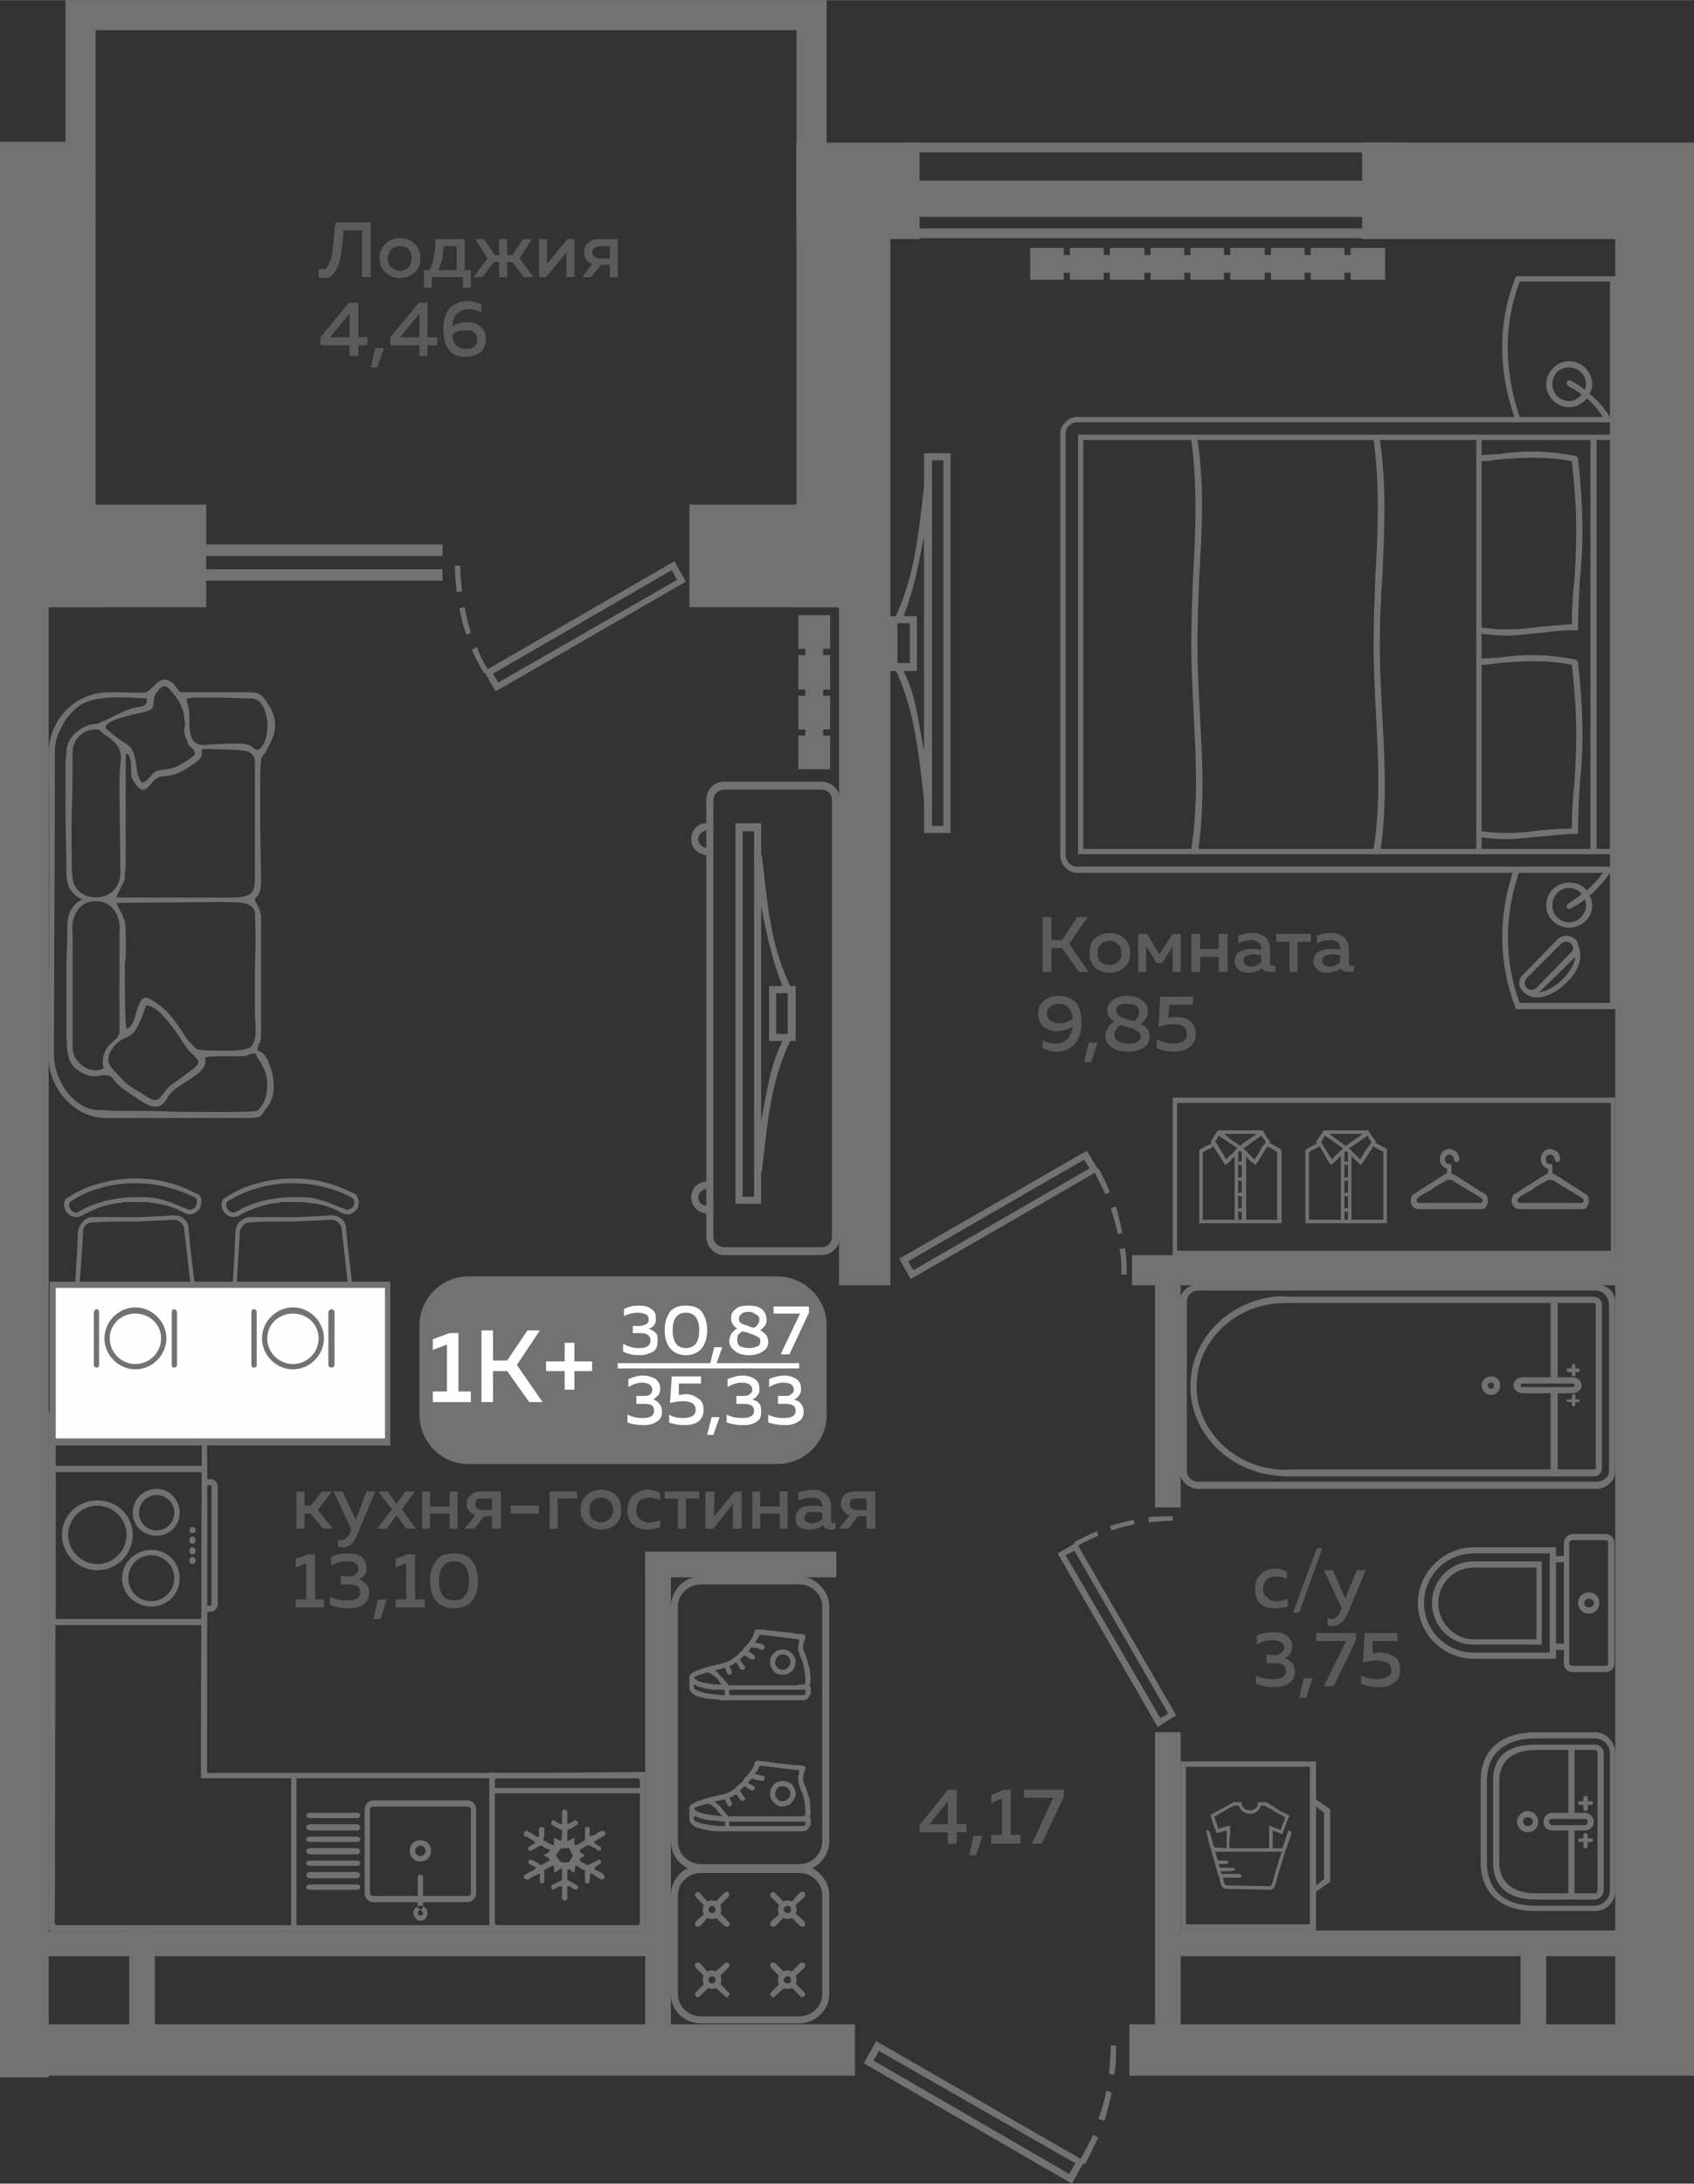 <?xml version="1.0" encoding="UTF-8"?>
<!DOCTYPE svg PUBLIC "-//W3C//DTD SVG 1.1//EN" "http://www.w3.org/Graphics/SVG/1.1/DTD/svg11.dtd">
<!-- Creator: CorelDRAW 2020 (64-Bit) -->
<svg xmlns="http://www.w3.org/2000/svg" xml:space="preserve" width="429px" height="553px" version="1.1" style="shape-rendering:geometricPrecision; text-rendering:geometricPrecision; image-rendering:optimizeQuality; fill-rule:evenodd; clip-rule:evenodd"
viewBox="0 0 19.14 24.67"
 xmlns:xlink="http://www.w3.org/1999/xlink"
 xmlns:xodm="http://www.corel.com/coreldraw/odm/2003">
 <rect x="0" y="0" width="19.14" height="24.67" fill="#333333" stroke="none"/>
 <defs>
  <style type="text/css">
   <![CDATA[
    .fil2 {fill:#FEFEFE}
    .fil0 {fill:#727271}
    .fil5 {fill:#727271}
    .fil3 {fill:#5B5B5B}
    .fil1 {fill:#FEFEFE}
    .fil4 {fill:#727271;fill-rule:nonzero}
   ]]>
  </style>
 </defs>
 <g id="Слой_x0020_1">
  <g id="_2485080031984">
   <g>
    <polygon class="fil0" points="9,1.61 10.39,1.61 10.39,2.7 9,2.7 "/>
    <polygon class="fil0" points="15.39,1.61 19.14,1.61 19.14,2.7 15.39,2.7 "/>
    <polygon class="fil0" points="0,2.38 0.55,2.38 0.55,23.47 0,23.47 "/>
    <polygon class="fil0" points="9.48,2.38 10.06,2.38 10.06,14.52 9.48,14.52 "/>
    <polygon class="fil0" points="18.25,2.38 18.83,2.38 18.83,23.28 18.25,23.28 "/>
    <polygon class="fil0" points="0,22.87 9.66,22.87 9.66,23.45 0,23.45 "/>
    <polygon class="fil0" points="0.24,13.11 0,13.11 0,13.4 0.24,13.4 "/>
    <polygon class="fil0" points="0.24,14.6 0,14.6 0,14.89 0.24,14.89 "/>
    <polygon class="fil0" points="0.24,15.52 0,15.52 0,15.81 0.24,15.81 "/>
    <polygon class="fil0" points="7.29,17.62 7.29,23.17 7.58,23.17 7.58,17.62 "/>
    <polygon class="fil0" points="1.46,21.82 1.46,23.17 1.75,23.17 1.75,21.82 "/>
    <polygon class="fil0" points="7.38,21.82 0.35,21.82 0.35,22.1 7.38,22.1 "/>
    <polygon class="fil0" points="7.29,17.82 9.45,17.82 9.45,17.53 7.29,17.53 "/>
    <polygon class="fil0" points="13.05,19.57 13.05,23.24 13.34,23.24 13.34,19.57 "/>
    <polygon class="fil0" points="13.05,14.27 13.05,17.03 13.34,17.03 13.34,14.27 "/>
    <polygon class="fil0" points="17.18,21.81 17.18,23.27 17.47,23.27 17.47,21.81 "/>
    <polygon class="fil0" points="13.21,22.1 18.65,22.1 18.65,21.81 13.21,21.81 "/>
    <polygon class="fil0" points="12.76,23.45 12.76,22.87 19.14,22.87 19.14,23.45 "/>
    <polygon class="fil0" points="18.47,14.52 12.79,14.52 12.79,14.18 18.47,14.18 "/>
    <polygon class="fil0" points="18.68,2.37 19.14,2.37 19.14,16.78 18.68,16.78 "/>
    <polygon class="fil0" points="18.68,15.92 19.14,15.92 19.14,16.78 18.68,16.78 "/>
    <path class="fil0" d="M9.76 23.31l0.14 -0.25 2.31 1.33c0.05,-0.09 0.1,-0.18 0.14,-0.27l0.06 0.03c-0.05,0.1 -0.1,0.2 -0.15,0.3l-0.02 -0.01 -0.13 0.23 -2.35 -1.36zm2.85 -0.2c0,0.11 0,0.22 -0.02,0.33l-0.06 -0.01c0.01,-0.11 0.02,-0.21 0.02,-0.32l0.06 0zm-0.05 0.53c-0.02,0.11 -0.05,0.21 -0.08,0.32l-0.07 -0.02c0.04,-0.11 0.07,-0.21 0.09,-0.32l0.06 0.02zm-0.48 0.92l0.07 -0.12 -2.22 -1.27 -0.06 0.11 2.21 1.28z"/>
    <polygon class="fil0" points="0.31,1.96 1.08,1.96 1.08,6.86 0.31,6.86 "/>
    <polygon class="fil0" points="0.31,5.7 2.33,5.7 2.33,6.86 0.31,6.86 "/>
    <polygon class="fil0" points="7.79,5.7 9.82,5.7 9.82,6.86 7.79,6.86 "/>
    <polygon class="fil0" points="9,1.63 9.77,1.63 9.77,6.86 9,6.86 "/>
    <polygon class="fil0" points="18.68,2.37 19.14,2.37 19.14,22.97 18.68,22.97 "/>
    <g>
     <polygon class="fil0" points="10.24,2.69 10.24,2.58 15.86,2.58 15.86,2.69 "/>
     <polygon class="fil0" points="10.24,1.72 10.24,1.61 15.86,1.61 15.86,1.72 "/>
     <polygon class="fil0" points="10.24,2.45 10.24,2.04 15.86,2.04 15.86,2.45 "/>
    </g>
    <polygon class="fil0" points="0.74,0 1.08,0 9,0 9.25,0 9.34,0 9.34,2.48 9,2.48 9,0.34 1.08,0.34 1.08,2.48 0.74,2.48 0.74,0.34 "/>
    <polygon class="fil0" points="0,1.6 0.93,1.6 0.93,2.7 0,2.7 "/>
    <g>
     <path class="fil0" d="M5.29 14.42l3.49 0c0.31,0 0.56,0.25 0.56,0.55l0 1.02c0,0.3 -0.25,0.55 -0.56,0.55l-3.49 0c-0.3,0 -0.55,-0.25 -0.55,-0.55l0 -1.02c0,-0.3 0.25,-0.55 0.55,-0.55z"/>
     <polygon class="fil1" points="6.98,15.4 9.03,15.4 9.03,15.46 6.98,15.46 "/>
     <path class="fil2" d="M5.08 15.06l0.1 0 0 0.66 0.14 0 0 0.12 -0.43 0 0 -0.12 0.16 0 0 -0.53 -0.16 0.06 0 -0.12 0.19 -0.07zm0.49 0.78l-0.13 0 0 -0.81 0.13 0 0 0.34 0.16 0 0.23 -0.34 0.14 0 -0.26 0.39 0.29 0.42 -0.15 0 -0.25 -0.35 -0.16 0 0 0.35zm0.92 -0.46l0.2 0 0 0.11 -0.2 0 0 0.21 -0.11 0 0 -0.21 -0.21 0 0 -0.11 0.21 0 0 -0.21 0.11 0 0 0.21z"/>
     <path class="fil2" d="M7.41 14.89c0,0.03 0,0.06 -0.02,0.08 -0.01,0.02 -0.03,0.03 -0.06,0.04 0.03,0.01 0.06,0.03 0.08,0.05 0.02,0.02 0.02,0.05 0.02,0.09 0,0.05 -0.01,0.09 -0.05,0.12 -0.04,0.02 -0.09,0.04 -0.15,0.04 -0.07,0 -0.13,-0.01 -0.19,-0.04l0 -0.09c0.05,0.03 0.11,0.05 0.18,0.05 0.09,0 0.13,-0.03 0.13,-0.09 0,-0.05 -0.04,-0.08 -0.12,-0.08l-0.08 0 0 -0.08 0.07 0c0.04,0 0.06,-0.01 0.08,-0.02 0.02,-0.01 0.03,-0.03 0.03,-0.05 0,-0.03 -0.01,-0.05 -0.03,-0.06 -0.02,-0.01 -0.05,-0.02 -0.09,-0.02 -0.05,0 -0.11,0.01 -0.16,0.04l0 -0.08c0.05,-0.03 0.11,-0.04 0.17,-0.04 0.06,0 0.11,0.01 0.14,0.04 0.04,0.02 0.05,0.06 0.05,0.1zm0.16 0.34c-0.04,-0.05 -0.06,-0.12 -0.06,-0.2 0,-0.09 0.02,-0.15 0.06,-0.21 0.04,-0.05 0.1,-0.07 0.18,-0.07 0.08,0 0.14,0.02 0.18,0.07 0.04,0.06 0.06,0.12 0.06,0.21 0,0.08 -0.02,0.15 -0.06,0.2 -0.04,0.05 -0.1,0.08 -0.18,0.08 -0.08,0 -0.14,-0.03 -0.18,-0.08zm0.18 0c0.1,0 0.15,-0.07 0.15,-0.2 0,-0.13 -0.05,-0.2 -0.15,-0.2 -0.1,0 -0.15,0.07 -0.15,0.2 0,0.13 0.05,0.2 0.15,0.2zm0.34 0.19l-0.07 0 0.05 -0.2 0.09 0 -0.07 0.2zm0.17 -0.53c0,-0.04 0.01,-0.07 0.05,-0.1 0.03,-0.03 0.08,-0.04 0.15,-0.04 0.06,0 0.11,0.01 0.15,0.04 0.03,0.03 0.05,0.07 0.05,0.11 0.01,0.05 -0.02,0.09 -0.07,0.13 0.06,0.03 0.09,0.07 0.09,0.13 0,0.04 -0.01,0.07 -0.05,0.1 -0.04,0.03 -0.09,0.05 -0.17,0.05 -0.07,0 -0.13,-0.02 -0.16,-0.05 -0.04,-0.03 -0.06,-0.07 -0.06,-0.11 0,-0.03 0.01,-0.05 0.02,-0.08 0.02,-0.02 0.04,-0.05 0.07,-0.06 -0.05,-0.03 -0.07,-0.07 -0.07,-0.12zm0.21 0.17c-0.04,-0.01 -0.06,-0.01 -0.08,-0.02 -0.02,0.01 -0.04,0.03 -0.05,0.04 -0.01,0.02 -0.01,0.04 -0.01,0.06 0,0.03 0.01,0.05 0.03,0.07 0.03,0.01 0.06,0.02 0.11,0.02 0.03,0 0.06,-0.01 0.09,-0.02 0.02,-0.01 0.03,-0.03 0.03,-0.05 0,-0.01 0,-0.02 0,-0.03 -0.01,-0.01 -0.01,-0.02 -0.02,-0.02 -0.01,-0.01 -0.02,-0.01 -0.03,-0.02 -0.01,0 -0.02,-0.01 -0.03,-0.01 -0.01,-0.01 -0.02,-0.01 -0.03,-0.01 0,0 0,0 -0.01,0 0,0 0,0 0,-0.01 0,0 0,0 0,0zm0.11 -0.15c0,-0.03 -0.01,-0.05 -0.04,-0.06 -0.02,-0.02 -0.05,-0.03 -0.08,-0.03 -0.04,0 -0.07,0.01 -0.08,0.02 -0.02,0.02 -0.03,0.03 -0.03,0.05 0,0.02 0,0.03 0.01,0.05 0.02,0.01 0.03,0.02 0.04,0.02 0.01,0.01 0.03,0.01 0.06,0.02 0,0 0,0 0.01,0.01 0.02,0 0.04,0.01 0.05,0.01 0.04,-0.02 0.06,-0.06 0.06,-0.09zm0.16 -0.15l0.4 0 0 0.07 -0.22 0.47 -0.1 0 0.22 -0.46 -0.3 0 0 -0.08zm-1.28 0.93c0,0.03 -0.01,0.05 -0.02,0.07 -0.02,0.02 -0.04,0.04 -0.06,0.05 0.03,0.01 0.05,0.02 0.07,0.05 0.02,0.02 0.03,0.05 0.03,0.09 0,0.05 -0.02,0.09 -0.06,0.11 -0.04,0.03 -0.09,0.04 -0.15,0.04 -0.06,0 -0.13,-0.01 -0.18,-0.03l0 -0.09c0.05,0.03 0.11,0.04 0.18,0.04 0.08,0 0.12,-0.03 0.12,-0.08 0,-0.06 -0.03,-0.08 -0.11,-0.08l-0.09 0 0 -0.09 0.08 0c0.03,0 0.06,0 0.08,-0.02 0.01,-0.01 0.02,-0.03 0.02,-0.05 0,-0.02 -0.01,-0.04 -0.03,-0.06 -0.02,-0.01 -0.05,-0.02 -0.08,-0.02 -0.06,0 -0.11,0.02 -0.16,0.05l0 -0.09c0.05,-0.02 0.1,-0.04 0.17,-0.04 0.06,0 0.1,0.02 0.14,0.04 0.03,0.03 0.05,0.06 0.05,0.11zm0.13 -0.14l0.33 0 0 0.08 -0.25 0 0 0.13c0.02,0 0.05,-0.01 0.08,-0.01 0.06,0 0.1,0.02 0.14,0.05 0.04,0.02 0.06,0.07 0.06,0.13 0,0.05 -0.02,0.1 -0.06,0.13 -0.04,0.03 -0.1,0.04 -0.16,0.04 -0.06,0 -0.12,-0.01 -0.17,-0.03l0 -0.09c0.04,0.03 0.1,0.04 0.16,0.04 0.04,0 0.08,-0.01 0.1,-0.02 0.03,-0.02 0.04,-0.04 0.04,-0.07 0,-0.07 -0.05,-0.1 -0.15,-0.1 -0.04,0 -0.09,0.01 -0.14,0.02l0.02 -0.3zm0.47 0.66l-0.07 0 0.05 -0.2 0.09 0 -0.07 0.2zm0.52 -0.52c0,0.03 0,0.05 -0.02,0.07 -0.01,0.02 -0.03,0.04 -0.06,0.05 0.03,0.01 0.06,0.02 0.08,0.05 0.02,0.02 0.02,0.05 0.02,0.09 0,0.05 -0.01,0.09 -0.05,0.11 -0.04,0.03 -0.09,0.04 -0.15,0.04 -0.07,0 -0.13,-0.01 -0.19,-0.03l0 -0.09c0.05,0.03 0.11,0.04 0.18,0.04 0.09,0 0.13,-0.03 0.13,-0.08 0,-0.06 -0.04,-0.08 -0.12,-0.08l-0.08 0 0 -0.09 0.07 0c0.04,0 0.06,0 0.08,-0.02 0.02,-0.01 0.03,-0.03 0.03,-0.05 0,-0.02 -0.01,-0.04 -0.03,-0.06 -0.02,-0.01 -0.05,-0.02 -0.09,-0.02 -0.05,0 -0.11,0.02 -0.16,0.05l0 -0.09c0.05,-0.02 0.11,-0.04 0.17,-0.04 0.06,0 0.11,0.02 0.14,0.04 0.04,0.03 0.05,0.06 0.05,0.11zm0.47 0c0,0.03 0,0.05 -0.02,0.07 -0.01,0.02 -0.03,0.04 -0.06,0.05 0.03,0.01 0.06,0.02 0.08,0.05 0.02,0.02 0.03,0.05 0.03,0.09 0,0.05 -0.02,0.09 -0.06,0.11 -0.04,0.03 -0.09,0.04 -0.15,0.04 -0.07,0 -0.13,-0.01 -0.19,-0.03l0 -0.09c0.05,0.03 0.11,0.04 0.18,0.04 0.09,0 0.13,-0.03 0.13,-0.08 0,-0.06 -0.04,-0.08 -0.12,-0.08l-0.08 0 0 -0.09 0.07 0c0.04,0 0.06,0 0.08,-0.02 0.02,-0.01 0.03,-0.03 0.03,-0.05 0,-0.02 -0.01,-0.04 -0.03,-0.06 -0.02,-0.01 -0.05,-0.02 -0.09,-0.02 -0.05,0 -0.11,0.02 -0.16,0.05l0 -0.09c0.05,-0.02 0.11,-0.04 0.17,-0.04 0.06,0 0.11,0.02 0.14,0.04 0.04,0.03 0.05,0.06 0.05,0.11z"/>
    </g>
    <path class="fil3" d="M3.44 17.27l-0.09 0 0 -0.42 0.09 0 0 0.16 0.07 0 0.13 -0.16 0.11 0 -0.16 0.21 0.17 0.21 -0.11 0 -0.14 -0.17 -0.07 0 0 0.17zm0.58 -0.1l0.12 -0.32 0.1 0 -0.2 0.48c-0.04,0.1 -0.09,0.15 -0.17,0.15 -0.02,0 -0.03,0 -0.05,-0.01l0 -0.08c0.01,0.01 0.02,0.01 0.04,0.01 0.04,0 0.08,-0.04 0.1,-0.1l0.01 -0.02 -0.2 -0.43 0.1 0 0.15 0.32zm0.56 -0.32l0.11 0 -0.15 0.2 0.16 0.22 -0.11 0 -0.11 -0.15 -0.11 0.15 -0.11 0 0.17 -0.22 -0.16 -0.2 0.11 0 0.1 0.14 0.1 -0.14zm0.28 0.42l-0.09 0 0 -0.42 0.09 0 0 0.17 0.22 0 0 -0.17 0.09 0 0 0.42 -0.09 0 0 -0.17 -0.22 0 0 0.17zm0.5 0l-0.11 0 0.12 -0.15c-0.03,-0.01 -0.05,-0.03 -0.07,-0.05 -0.02,-0.02 -0.03,-0.05 -0.03,-0.08 0,-0.04 0.02,-0.08 0.05,-0.1 0.03,-0.03 0.07,-0.04 0.12,-0.04l0.22 0 0 0.42 -0.1 0 0 -0.14 -0.09 0 -0.11 0.14zm0.03 -0.33c-0.01,0.01 -0.02,0.03 -0.02,0.05 0,0.02 0.01,0.04 0.02,0.05 0.02,0.01 0.04,0.02 0.06,0.02l0.11 0 0 -0.13 -0.11 0c-0.02,0 -0.04,0 -0.06,0.01zm0.38 0.07l0.32 0 0 0.09 -0.32 0 0 -0.09zm0.53 0.26l-0.09 0 0 -0.42 0.31 0 0 0.08 -0.22 0 0 0.34zm0.33 -0.05c-0.05,-0.04 -0.07,-0.09 -0.07,-0.16 0,-0.07 0.02,-0.13 0.07,-0.17 0.04,-0.04 0.1,-0.06 0.16,-0.06 0.07,0 0.12,0.02 0.17,0.06 0.04,0.04 0.06,0.1 0.06,0.17 0,0.07 -0.02,0.12 -0.06,0.16 -0.05,0.04 -0.1,0.06 -0.17,0.06 -0.06,0 -0.12,-0.02 -0.16,-0.06zm0.26 -0.06c0.02,-0.03 0.04,-0.06 0.04,-0.1 0,-0.04 -0.02,-0.08 -0.04,-0.1 -0.03,-0.03 -0.06,-0.04 -0.1,-0.04 -0.04,0 -0.07,0.01 -0.1,0.04 -0.02,0.02 -0.03,0.06 -0.03,0.1 0,0.04 0.01,0.07 0.03,0.1 0.03,0.02 0.06,0.04 0.1,0.04 0.04,0 0.07,-0.02 0.1,-0.04zm0.2 -0.1c0,-0.07 0.02,-0.13 0.07,-0.17 0.05,-0.04 0.1,-0.06 0.16,-0.06 0.05,0 0.1,0.02 0.14,0.04l0 0.08c-0.04,-0.02 -0.08,-0.03 -0.12,-0.03 -0.04,0 -0.08,0.01 -0.11,0.03 -0.03,0.03 -0.04,0.06 -0.04,0.11 0,0.04 0.01,0.08 0.04,0.1 0.03,0.03 0.06,0.04 0.11,0.04 0.04,0 0.08,-0.01 0.12,-0.03l0 0.08c-0.04,0.02 -0.09,0.03 -0.14,0.03 -0.06,0 -0.12,-0.01 -0.16,-0.05 -0.05,-0.04 -0.07,-0.1 -0.07,-0.17zm0.66 0.21l-0.09 0 0 -0.34 -0.15 0 0 -0.08 0.39 0 0 0.08 -0.15 0 0 0.34zm0.31 0l-0.09 0 0 -0.42 0.1 0 0 0.28 0.23 -0.28 0.08 0 0 0.42 -0.1 0 0 -0.28 -0.22 0.28zm0.53 0l-0.09 0 0 -0.42 0.09 0 0 0.17 0.22 0 0 -0.17 0.09 0 0 0.42 -0.09 0 0 -0.17 -0.22 0 0 0.17zm0.8 -0.1c0,0.02 0.01,0.04 0.03,0.04 0,0 0.01,-0.01 0.02,-0.01l0 0.07c-0.01,0.01 -0.03,0.01 -0.06,0.01 -0.04,0 -0.07,-0.02 -0.08,-0.05 -0.05,0.04 -0.1,0.05 -0.16,0.05 -0.04,0 -0.08,-0.01 -0.11,-0.03 -0.03,-0.02 -0.04,-0.05 -0.04,-0.1 0,-0.05 0.02,-0.08 0.05,-0.11 0.04,-0.02 0.09,-0.03 0.14,-0.03 0.03,0 0.07,0 0.11,0.01l0 -0.01c0,-0.03 -0.01,-0.05 -0.03,-0.07 -0.02,-0.01 -0.05,-0.02 -0.08,-0.02 -0.05,0 -0.11,0.01 -0.16,0.03l0 -0.09c0.06,-0.02 0.11,-0.03 0.17,-0.03 0.06,0 0.11,0.02 0.14,0.05 0.04,0.03 0.06,0.08 0.06,0.14l0 0.15zm-0.19 -0.09c-0.03,0 -0.06,0 -0.08,0.01 -0.02,0.02 -0.03,0.03 -0.03,0.06 0,0.02 0,0.03 0.02,0.04 0.02,0.01 0.03,0.02 0.06,0.02 0.05,0 0.09,-0.02 0.12,-0.05l0 -0.07c-0.03,-0.01 -0.07,-0.01 -0.09,-0.01zm0.39 0.19l-0.11 0 0.12 -0.15c-0.03,-0.01 -0.06,-0.03 -0.07,-0.05 -0.02,-0.02 -0.03,-0.05 -0.03,-0.08 0,-0.04 0.02,-0.08 0.04,-0.1 0.03,-0.03 0.07,-0.04 0.13,-0.04l0.22 0 0 0.42 -0.1 0 0 -0.14 -0.1 0 -0.1 0.14zm0.03 -0.33c-0.01,0.01 -0.02,0.03 -0.02,0.05 0,0.02 0.01,0.04 0.02,0.05 0.01,0.01 0.04,0.02 0.06,0.02l0.11 0 0 -0.13 -0.11 0c-0.02,0 -0.05,0 -0.06,0.01zm-6.14 0.62l0.08 0 0 0.51 0.1 0 0 0.09 -0.32 0 0 -0.09 0.12 0 0 -0.41 -0.12 0.05 0 -0.1 0.14 -0.05zm0.66 0.15c0,0.03 0,0.06 -0.02,0.08 -0.02,0.03 -0.04,0.04 -0.07,0.05 0.04,0.01 0.06,0.03 0.09,0.06 0.02,0.02 0.03,0.05 0.03,0.1 0,0.05 -0.02,0.1 -0.07,0.13 -0.04,0.03 -0.1,0.04 -0.16,0.04 -0.08,0 -0.15,-0.01 -0.21,-0.04l0 -0.09c0.06,0.03 0.12,0.04 0.2,0.04 0.1,0 0.14,-0.03 0.14,-0.09 0,-0.06 -0.04,-0.09 -0.13,-0.09l-0.09 0 0 -0.1 0.08 0.01c0.04,0 0.07,-0.01 0.09,-0.03 0.02,-0.01 0.03,-0.03 0.03,-0.06 0,-0.02 -0.01,-0.05 -0.04,-0.06 -0.02,-0.02 -0.05,-0.02 -0.09,-0.02 -0.06,0 -0.12,0.01 -0.18,0.05l0 -0.1c0.06,-0.03 0.12,-0.04 0.19,-0.04 0.07,0 0.12,0.01 0.16,0.04 0.03,0.03 0.05,0.07 0.05,0.12zm0.16 0.58l-0.08 0 0.05 -0.22 0.1 0 -0.07 0.22zm0.31 -0.73l0.08 0 0 0.51 0.11 0 0 0.09 -0.33 0 0 -0.09 0.12 0 0 -0.41 -0.12 0.05 0 -0.1 0.14 -0.05zm0.32 0.53c-0.05,-0.06 -0.07,-0.14 -0.07,-0.23 0,-0.09 0.02,-0.17 0.07,-0.23 0.04,-0.06 0.11,-0.08 0.2,-0.08 0.09,0 0.16,0.02 0.2,0.08 0.05,0.06 0.07,0.14 0.07,0.23 0,0.09 -0.02,0.17 -0.07,0.23 -0.04,0.05 -0.11,0.08 -0.2,0.08 -0.09,0 -0.16,-0.03 -0.2,-0.08zm0.2 -0.01c0.11,0 0.17,-0.07 0.17,-0.22 0,-0.15 -0.06,-0.22 -0.17,-0.22 -0.11,0 -0.17,0.07 -0.17,0.22 0,0.15 0.06,0.22 0.17,0.22z"/>
    <path class="fil3" d="M11.88 10.98l-0.1 0 0 -0.62 0.1 0 0 0.26 0.12 0 0.17 -0.26 0.12 0 -0.21 0.3 0.22 0.32 -0.11 0 -0.19 -0.27 -0.12 0 0 0.27zm0.49 -0.05c-0.04,-0.04 -0.06,-0.09 -0.06,-0.16 0,-0.08 0.02,-0.13 0.06,-0.17 0.05,-0.04 0.1,-0.06 0.17,-0.06 0.06,0 0.12,0.02 0.16,0.06 0.05,0.04 0.07,0.09 0.07,0.17 0,0.07 -0.02,0.12 -0.07,0.16 -0.04,0.04 -0.1,0.06 -0.16,0.06 -0.07,0 -0.12,-0.02 -0.17,-0.06zm0.26 -0.06c0.03,-0.03 0.04,-0.06 0.04,-0.1 0,-0.05 -0.01,-0.08 -0.04,-0.1 -0.02,-0.03 -0.05,-0.04 -0.09,-0.04 -0.04,0 -0.08,0.01 -0.1,0.04 -0.03,0.02 -0.04,0.05 -0.04,0.1 0,0.04 0.01,0.07 0.04,0.1 0.02,0.02 0.06,0.03 0.1,0.03 0.04,0 0.07,-0.01 0.09,-0.03zm0.32 0.11l-0.09 0 0 -0.43 0.1 0 0.14 0.23 0.15 -0.23 0.09 0 0 0.43 -0.09 0 0 -0.29 -0.12 0.19 -0.06 0 -0.12 -0.19 0 0.29zm0.61 0l-0.1 0 0 -0.43 0.1 0 0 0.17 0.21 0 0 -0.17 0.1 0 0 0.43 -0.1 0 0 -0.17 -0.21 0 0 0.17zm0.79 -0.1c0,0.02 0.01,0.03 0.03,0.03 0.01,0 0.02,0 0.03,0l0 0.06c-0.02,0.01 -0.04,0.01 -0.06,0.01 -0.05,0 -0.07,-0.01 -0.09,-0.04 -0.04,0.03 -0.1,0.05 -0.16,0.05 -0.04,0 -0.08,-0.01 -0.1,-0.03 -0.03,-0.03 -0.05,-0.06 -0.05,-0.1 0,-0.05 0.02,-0.09 0.06,-0.11 0.04,-0.02 0.08,-0.03 0.13,-0.03 0.04,0 0.07,0 0.11,0.01l0 -0.02c0,-0.02 -0.01,-0.05 -0.03,-0.06 -0.02,-0.02 -0.04,-0.03 -0.08,-0.03 -0.05,0 -0.1,0.01 -0.15,0.04l0 -0.09c0.05,-0.02 0.11,-0.03 0.16,-0.03 0.06,0 0.11,0.02 0.15,0.05 0.03,0.03 0.05,0.07 0.05,0.14l0 0.15zm-0.19 -0.1c-0.03,0 -0.06,0.01 -0.08,0.02 -0.02,0.01 -0.03,0.03 -0.03,0.05 0,0.02 0.01,0.04 0.02,0.05 0.02,0.01 0.04,0.02 0.06,0.02 0.05,0 0.09,-0.02 0.12,-0.05l0 -0.08c-0.03,0 -0.06,-0.01 -0.09,-0.01zm0.5 0.2l-0.09 0 0 -0.34 -0.15 0 0 -0.09 0.39 0 0 0.09 -0.15 0 0 0.34zm0.58 -0.1c0,0.02 0.01,0.03 0.03,0.03 0.01,0 0.02,0 0.03,0l0 0.06c-0.02,0.01 -0.04,0.01 -0.06,0.01 -0.04,0 -0.07,-0.01 -0.09,-0.04 -0.04,0.03 -0.1,0.05 -0.16,0.05 -0.04,0 -0.07,-0.01 -0.1,-0.03 -0.03,-0.03 -0.05,-0.06 -0.05,-0.1 0,-0.05 0.02,-0.09 0.06,-0.11 0.04,-0.02 0.08,-0.03 0.13,-0.03 0.04,0 0.08,0 0.11,0.01l0 -0.02c0,-0.02 -0.01,-0.05 -0.02,-0.06 -0.02,-0.02 -0.05,-0.03 -0.09,-0.03 -0.05,0 -0.1,0.01 -0.15,0.04l0 -0.09c0.05,-0.02 0.11,-0.03 0.16,-0.03 0.06,0 0.11,0.02 0.15,0.05 0.03,0.03 0.05,0.07 0.05,0.14l0 0.15zm-0.19 -0.1c-0.03,0 -0.06,0.01 -0.08,0.02 -0.02,0.01 -0.03,0.03 -0.03,0.05 0,0.02 0.01,0.04 0.02,0.05 0.02,0.01 0.04,0.02 0.06,0.02 0.05,0 0.09,-0.02 0.12,-0.05l0 -0.08c-0.03,0 -0.06,-0.01 -0.09,-0.01zm-3.32 0.67c0,-0.06 0.02,-0.11 0.07,-0.15 0.04,-0.03 0.09,-0.05 0.16,-0.05 0.09,0 0.15,0.03 0.2,0.08 0.04,0.05 0.06,0.13 0.06,0.23 0,0.11 -0.03,0.18 -0.08,0.24 -0.05,0.05 -0.12,0.08 -0.2,0.08 -0.06,0 -0.11,-0.01 -0.16,-0.04l0 -0.09c0.05,0.03 0.1,0.04 0.15,0.04 0.05,0 0.09,-0.02 0.13,-0.05 0.03,-0.03 0.05,-0.08 0.06,-0.14 -0.06,0.03 -0.12,0.05 -0.18,0.05 -0.06,0 -0.1,-0.02 -0.15,-0.05 -0.04,-0.04 -0.06,-0.09 -0.06,-0.15zm0.23 -0.11c-0.03,0 -0.07,0.01 -0.09,0.03 -0.02,0.01 -0.04,0.04 -0.04,0.08 0,0.04 0.02,0.07 0.04,0.08 0.03,0.02 0.06,0.03 0.1,0.03 0.06,0 0.1,-0.02 0.15,-0.05 -0.01,-0.12 -0.07,-0.17 -0.16,-0.17zm0.37 0.66l-0.08 0 0.05 -0.22 0.1 0 -0.07 0.22zm0.18 -0.59c0,-0.04 0.02,-0.08 0.06,-0.11 0.04,-0.03 0.09,-0.05 0.17,-0.05 0.07,0 0.12,0.02 0.16,0.05 0.05,0.03 0.07,0.07 0.07,0.12 0,0.06 -0.03,0.11 -0.08,0.15 0.07,0.03 0.1,0.08 0.1,0.14 0,0.05 -0.02,0.09 -0.06,0.12 -0.04,0.03 -0.11,0.05 -0.19,0.05 -0.08,0 -0.14,-0.02 -0.18,-0.05 -0.05,-0.04 -0.07,-0.08 -0.07,-0.13 0,-0.03 0.01,-0.06 0.03,-0.09 0.01,-0.03 0.04,-0.05 0.07,-0.07 -0.05,-0.03 -0.08,-0.07 -0.08,-0.13zm0.24 0.2c-0.04,-0.02 -0.07,-0.03 -0.09,-0.03 -0.02,0.01 -0.04,0.03 -0.05,0.05 -0.01,0.02 -0.02,0.04 -0.02,0.06 0,0.03 0.02,0.06 0.04,0.07 0.03,0.02 0.07,0.03 0.12,0.03 0.04,0 0.07,0 0.1,-0.02 0.02,-0.01 0.04,-0.03 0.04,-0.06 0,-0.01 -0.01,-0.02 -0.01,-0.03 0,-0.01 -0.01,-0.02 -0.02,-0.02 -0.01,-0.01 -0.02,-0.02 -0.03,-0.02 -0.01,-0.01 -0.02,-0.01 -0.03,-0.02 -0.01,0 -0.03,-0.01 -0.04,-0.01 0,0 0,0 -0.01,0 0,0 0,0 0,0 0,0 0,0 0,0zm0.12 -0.18c0,-0.03 -0.01,-0.05 -0.04,-0.07 -0.02,-0.01 -0.05,-0.02 -0.1,-0.02 -0.03,0 -0.06,0 -0.09,0.02 -0.02,0.01 -0.03,0.03 -0.03,0.05 0,0.02 0.01,0.04 0.02,0.05 0.02,0.02 0.03,0.03 0.04,0.03 0.01,0.01 0.04,0.02 0.06,0.02 0.01,0.01 0.01,0.01 0.01,0.01 0.03,0 0.05,0.01 0.07,0.02 0.04,-0.03 0.06,-0.07 0.06,-0.11zm0.24 -0.17l0.37 0 0 0.09 -0.27 0 -0.01 0.15c0.03,-0.01 0.06,-0.01 0.09,-0.01 0.06,0 0.12,0.01 0.16,0.05 0.04,0.03 0.06,0.08 0.06,0.14 0,0.06 -0.02,0.11 -0.07,0.15 -0.04,0.03 -0.1,0.05 -0.17,0.05 -0.07,0 -0.14,-0.01 -0.2,-0.04l0 -0.1c0.06,0.03 0.12,0.05 0.19,0.05 0.04,0 0.08,-0.01 0.11,-0.03 0.03,-0.02 0.04,-0.04 0.04,-0.08 0,-0.07 -0.05,-0.11 -0.16,-0.11 -0.05,0 -0.11,0.01 -0.16,0.03l0.02 -0.34z"/>
    <path class="fil3" d="M14.18 17.95c0,-0.07 0.02,-0.13 0.07,-0.17 0.04,-0.04 0.1,-0.06 0.16,-0.06 0.05,0 0.1,0.02 0.13,0.04l0 0.08c-0.03,-0.02 -0.07,-0.03 -0.12,-0.03 -0.04,0 -0.07,0.01 -0.1,0.03 -0.03,0.03 -0.05,0.06 -0.05,0.11 0,0.05 0.02,0.08 0.05,0.1 0.03,0.03 0.06,0.04 0.1,0.04 0.05,0 0.09,-0.01 0.13,-0.03l0 0.09c-0.04,0.01 -0.09,0.02 -0.14,0.02 -0.07,0 -0.12,-0.01 -0.17,-0.05 -0.04,-0.04 -0.06,-0.1 -0.06,-0.17zm0.5 0.27l-0.07 0 0.27 -0.73 0.06 0 -0.26 0.73zm0.52 -0.16l0.13 -0.32 0.1 0 -0.2 0.48c-0.04,0.1 -0.1,0.15 -0.17,0.15 -0.02,0 -0.04,0 -0.06,-0.01l0 -0.08c0.02,0.01 0.03,0.01 0.05,0.01 0.04,0 0.08,-0.04 0.1,-0.1l0.01 -0.02 -0.2 -0.43 0.1 0 0.14 0.32zm-0.6 0.54c0,0.03 -0.01,0.06 -0.02,0.08 -0.02,0.03 -0.04,0.04 -0.07,0.05 0.04,0.01 0.06,0.03 0.09,0.06 0.02,0.02 0.03,0.06 0.03,0.1 0,0.05 -0.02,0.1 -0.07,0.13 -0.04,0.03 -0.1,0.04 -0.16,0.04 -0.08,0 -0.15,-0.01 -0.21,-0.04l0 -0.09c0.06,0.03 0.12,0.04 0.2,0.04 0.09,0 0.14,-0.03 0.14,-0.09 0,-0.06 -0.04,-0.09 -0.13,-0.09l-0.09 0 0 -0.1 0.08 0.01c0.04,0 0.07,-0.01 0.09,-0.03 0.02,-0.01 0.03,-0.03 0.03,-0.06 0,-0.02 -0.01,-0.04 -0.04,-0.06 -0.02,-0.01 -0.05,-0.02 -0.09,-0.02 -0.06,0 -0.12,0.01 -0.18,0.05l0 -0.1c0.05,-0.03 0.12,-0.04 0.19,-0.04 0.06,0 0.12,0.01 0.15,0.04 0.04,0.03 0.06,0.07 0.06,0.12zm0.16 0.58l-0.08 0 0.05 -0.22 0.1 0 -0.07 0.22zm0.11 -0.73l0.45 0 0 0.08 -0.25 0.52 -0.11 0 0.25 -0.51 -0.34 0 0 -0.09zm0.55 0l0.37 0 0 0.09 -0.28 0 0 0.14c0.02,0 0.05,-0.01 0.09,-0.01 0.06,0 0.11,0.02 0.16,0.05 0.04,0.03 0.06,0.08 0.06,0.15 0,0.06 -0.02,0.11 -0.07,0.14 -0.04,0.04 -0.1,0.05 -0.17,0.05 -0.08,0 -0.14,-0.01 -0.2,-0.04l0 -0.09c0.05,0.03 0.12,0.04 0.19,0.04 0.04,0 0.08,-0.01 0.11,-0.03 0.03,-0.01 0.04,-0.04 0.04,-0.07 0,-0.08 -0.06,-0.11 -0.17,-0.11 -0.05,0 -0.1,0.01 -0.15,0.02l0.02 -0.33z"/>
    <path class="fil3" d="M10.71 20.22l0.1 0 0 0.39 0.11 0 0 0.09 -0.11 0 0 0.13 -0.1 0 0 -0.13 -0.32 0 0 -0.08 0.32 -0.4zm0 0.39l0 -0.26 -0.21 0.26 0.21 0zm0.32 0.35l-0.08 0 0.05 -0.22 0.1 0 -0.07 0.22zm0.31 -0.74l0.08 0 0 0.51 0.11 0 0 0.1 -0.33 0 0 -0.1 0.12 0 0 -0.41 -0.12 0.05 0 -0.09 0.14 -0.06zm0.23 0l0.45 0 0 0.08 -0.25 0.53 -0.11 0 0.24 -0.52 -0.33 0 0 -0.09z"/>
    <path class="fil3" d="M3.79 2.51l0.4 0 0 0.62 -0.1 0 0 -0.53 -0.21 0c0,0.05 0,0.08 -0.01,0.11 0,0.02 0,0.05 -0.01,0.09 0,0.04 -0.01,0.07 -0.01,0.09 -0.01,0.03 -0.01,0.05 -0.02,0.08 -0.01,0.03 -0.02,0.06 -0.03,0.07 -0.01,0.02 -0.02,0.04 -0.03,0.05 -0.02,0.02 -0.03,0.03 -0.05,0.04 -0.01,0.01 -0.03,0.01 -0.05,0.01 -0.02,0 -0.04,0 -0.07,-0.01l0 -0.09c0.02,0 0.03,0 0.05,0 0.01,0 0.03,0 0.04,-0.02 0.01,-0.01 0.02,-0.03 0.03,-0.05 0.01,-0.02 0.02,-0.05 0.03,-0.08 0,-0.03 0.01,-0.06 0.01,-0.1 0.01,-0.03 0.01,-0.07 0.01,-0.1 0.01,-0.04 0.01,-0.08 0.01,-0.12 0.01,-0.03 0.01,-0.05 0.01,-0.06zm0.57 0.57c-0.05,-0.04 -0.07,-0.09 -0.07,-0.16 0,-0.07 0.02,-0.13 0.07,-0.17 0.04,-0.04 0.1,-0.06 0.16,-0.06 0.06,0 0.12,0.02 0.16,0.06 0.05,0.04 0.07,0.1 0.07,0.17 0,0.07 -0.02,0.12 -0.07,0.16 -0.04,0.04 -0.1,0.06 -0.16,0.06 -0.06,0 -0.12,-0.02 -0.16,-0.06zm0.26 -0.06c0.02,-0.03 0.03,-0.06 0.03,-0.1 0,-0.04 -0.01,-0.08 -0.03,-0.1 -0.03,-0.03 -0.06,-0.04 -0.1,-0.04 -0.04,0 -0.07,0.01 -0.1,0.04 -0.02,0.02 -0.04,0.06 -0.04,0.1 0,0.04 0.02,0.07 0.04,0.1 0.03,0.02 0.06,0.04 0.1,0.04 0.04,0 0.07,-0.02 0.1,-0.04zm0.26 0.23l-0.09 0 0 -0.2 0.06 0c0.05,-0.08 0.07,-0.2 0.07,-0.35l0.33 0 0 0.35 0.07 0 0 0.2 -0.09 0 0 -0.12 -0.35 0 0 0.12zm0.13 -0.47c0,0.11 -0.02,0.2 -0.06,0.27l0.21 0 0 -0.27 -0.15 0zm1.02 0.35l-0.11 0 -0.13 -0.17 -0.06 0 0 0.17 -0.09 0 0 -0.17 -0.06 0 -0.13 0.17 -0.1 0 0.16 -0.21 -0.14 -0.22 0.1 0 0.12 0.18 0.05 0 0 -0.18 0.09 0 0 0.18 0.06 0 0.12 -0.18 0.1 0 -0.14 0.22 0.16 0.21zm0.14 0l-0.08 0 0 -0.43 0.09 0 0 0.28 0.23 -0.28 0.08 0 0 0.43 -0.09 0 0 -0.28 -0.23 0.28zm0.51 0l-0.1 0 0.11 -0.15c-0.03,-0.01 -0.05,-0.03 -0.07,-0.05 -0.01,-0.02 -0.02,-0.05 -0.02,-0.08 0,-0.04 0.01,-0.08 0.04,-0.1 0.03,-0.03 0.07,-0.05 0.12,-0.05l0.22 0 0 0.43 -0.09 0 0 -0.14 -0.1 0 -0.11 0.14zm0.04 -0.33c-0.02,0.01 -0.03,0.03 -0.03,0.05 0,0.02 0.01,0.04 0.03,0.05 0.01,0.01 0.03,0.02 0.06,0.02l0.11 0 0 -0.14 -0.11 0c-0.03,0 -0.05,0.01 -0.06,0.02zm-2.78 0.62l0.11 0 0 0.39 0.1 0 0 0.09 -0.1 0 0 0.12 -0.1 0 0 -0.12 -0.33 0 0 -0.09 0.32 -0.39zm0.01 0.39l0 -0.27 -0.22 0.27 0.22 0zm0.31 0.34l-0.07 0 0.05 -0.22 0.1 0 -0.08 0.22zm0.47 -0.73l0.1 0 0 0.39 0.11 0 0 0.09 -0.11 0 0 0.12 -0.09 0 0 -0.12 -0.33 0 0 -0.09 0.32 -0.39zm0.01 0.39l0 -0.27 -0.22 0.27 0.22 0zm0.37 -0.12c0.05,-0.04 0.11,-0.05 0.17,-0.05 0.06,0 0.11,0.01 0.15,0.05 0.04,0.03 0.06,0.08 0.06,0.14 0,0.06 -0.02,0.11 -0.06,0.15 -0.04,0.03 -0.1,0.05 -0.16,0.05 -0.09,0 -0.16,-0.02 -0.2,-0.08 -0.04,-0.05 -0.06,-0.13 -0.06,-0.23 0,-0.1 0.02,-0.18 0.07,-0.24 0.06,-0.05 0.12,-0.08 0.21,-0.08 0.05,0 0.1,0.02 0.15,0.04l0 0.09c-0.04,-0.02 -0.09,-0.04 -0.14,-0.04 -0.06,0 -0.1,0.02 -0.13,0.05 -0.04,0.03 -0.06,0.08 -0.06,0.15zm0 0.09c0.01,0.11 0.06,0.16 0.15,0.16 0.04,0 0.07,0 0.09,-0.02 0.03,-0.02 0.04,-0.05 0.04,-0.09 0,-0.03 -0.01,-0.06 -0.04,-0.08 -0.02,-0.02 -0.05,-0.02 -0.09,-0.02 -0.06,0 -0.11,0.01 -0.15,0.05z"/>
    <path class="fil0" d="M17.09 9.86l-4.92 0c-0.1,0 -0.19,-0.09 -0.19,-0.2l0 -4.76c0,-0.1 0.09,-0.19 0.19,-0.19l4.94 0c-0.18,-0.53 -0.19,-1.05 0.01,-1.57l0.01 -0.02 1.13 0 0 8.28 -1.13 0 -0.01 -0.02c-0.19,-0.51 -0.19,-1.01 -0.03,-1.52zm0.84 0.2c0.07,-0.06 0.13,-0.13 0.18,-0.2l-0.95 0c-0.16,0.49 -0.17,0.98 0.01,1.47l1.02 0 0 -1.47 0 0c-0.06,0.09 -0.14,0.18 -0.23,0.26 0.02,0.03 0.03,0.07 0.03,0.11 0,0.14 -0.12,0.25 -0.26,0.25 -0.14,0 -0.26,-0.11 -0.26,-0.25 0,-0.15 0.12,-0.26 0.26,-0.26 0.08,0 0.15,0.03 0.2,0.09zm-0.1 0.62c0.01,0.02 0.02,0.04 0.02,0.06 0.03,0.14 -0.06,0.28 -0.16,0.37 -0.1,0.1 -0.32,0.23 -0.46,0.11 -0.01,0 -0.02,-0.01 -0.02,-0.02 -0.06,-0.05 -0.06,-0.14 0,-0.19l0.39 -0.4c0.05,-0.05 0.14,-0.05 0.2,0 0.02,0.02 0.03,0.04 0.03,0.07zm-0.43 0.53c0.17,-0.03 0.38,-0.23 0.4,-0.4l-0.4 0.39c0,0 0,0.01 0,0.01zm0.35 -0.45c0.03,-0.02 0.03,-0.07 0,-0.1 -0.03,-0.03 -0.08,-0.03 -0.11,0l-0.39 0.39c-0.03,0.03 -0.03,0.08 0,0.11 0.03,0.03 0.08,0.03 0.11,0l0.39 -0.4zm0.16 -0.6c-0.05,0.04 -0.1,0.07 -0.16,0.1 -0.04,0.03 -0.07,-0.03 -0.03,-0.05 0.05,-0.04 0.11,-0.07 0.15,-0.11 -0.03,-0.04 -0.09,-0.07 -0.14,-0.07 -0.11,0 -0.19,0.09 -0.19,0.2 0,0.1 0.08,0.19 0.19,0.19 0.1,0 0.19,-0.09 0.19,-0.19 0,-0.03 -0.01,-0.05 -0.01,-0.07zm0.2 -5.45c-0.05,-0.08 -0.11,-0.15 -0.18,-0.21 -0.05,0.06 -0.12,0.1 -0.2,0.1 -0.14,0 -0.26,-0.12 -0.26,-0.26 0,-0.14 0.12,-0.26 0.26,-0.26 0.14,0 0.26,0.12 0.26,0.26 0,0.04 -0.01,0.07 -0.03,0.11 0.09,0.07 0.17,0.16 0.23,0.26l0 0 0 -1.53 -1.02 0c-0.19,0.51 -0.17,1.02 0,1.53l0.94 0zm-0.2 -0.31c0,-0.02 0.01,-0.04 0.01,-0.06 0,-0.11 -0.09,-0.19 -0.19,-0.19 -0.11,0 -0.19,0.08 -0.19,0.19 0,0.1 0.08,0.19 0.19,0.19 0.05,0 0.11,-0.03 0.14,-0.07 -0.04,-0.04 -0.1,-0.07 -0.15,-0.1 -0.04,-0.03 -0.01,-0.08 0.03,-0.06 0.06,0.03 0.11,0.07 0.16,0.1zm-4.38 0.57c0.08,0.51 0.05,1.03 0.02,1.54 -0.01,0.26 -0.02,0.52 -0.02,0.78 0,0.77 0.12,1.54 0.01,2.3l1.98 0c0.12,-0.76 0,-1.53 0,-2.3 0,-0.26 0.01,-0.52 0.02,-0.78 0.03,-0.51 0.05,-1.03 -0.02,-1.54l-1.99 0zm-0.07 4.62c0.12,-0.76 0,-1.53 0,-2.3 0,-0.26 0.01,-0.52 0.02,-0.78 0.03,-0.51 0.05,-1.03 -0.02,-1.54l-1.22 0 0 4.62 1.22 0zm2.13 -4.62c0.08,0.51 0.05,1.03 0.03,1.54 -0.02,0.26 -0.03,0.52 -0.03,0.78 0,0.77 0.12,1.54 0.01,2.3l1.08 0 0 -4.62 -1.09 0zm2.17 2.54c-0.14,-0.03 -0.29,-0.04 -0.44,-0.04 -0.13,0 -0.26,0.01 -0.39,0.02 -0.06,0.01 -0.12,0.02 -0.19,0.02l0 1.88c0.09,0.01 0.18,0.02 0.28,0.02 0.12,0 0.25,-0.01 0.38,-0.03 0.12,-0.01 0.24,-0.02 0.36,-0.02 0,-0.18 0.01,-0.35 0.03,-0.52 0.01,-0.18 0.02,-0.36 0.02,-0.54 0,-0.26 -0.02,-0.52 -0.05,-0.79zm-1.02 -0.07c0.06,0 0.12,-0.01 0.19,-0.01 0.13,-0.02 0.26,-0.03 0.39,-0.03 0.16,0 0.32,0.02 0.48,0.05l0.02 0.01 0.01 0.02c0.03,0.28 0.05,0.55 0.05,0.82 0,0.19 -0.01,0.37 -0.03,0.55 -0.01,0.18 -0.02,0.36 -0.02,0.54l0 0.03 -0.04 0c-0.13,0 -0.26,0.02 -0.38,0.03 -0.13,0.01 -0.26,0.03 -0.39,0.03 -0.1,0 -0.19,-0.01 -0.28,-0.02l0 0.13 1.23 0 0 -4.62 -1.23 0 0 0.17c0.06,0 0.12,-0.01 0.19,-0.01 0.13,-0.02 0.26,-0.03 0.39,-0.03 0.16,0 0.32,0.02 0.48,0.05l0.02 0.01 0.01 0.02c0.03,0.28 0.05,0.55 0.05,0.82 0,0.18 -0.01,0.37 -0.03,0.55 -0.01,0.18 -0.02,0.36 -0.02,0.54l0 0.03 -0.04 0c-0.13,0 -0.26,0.01 -0.38,0.03 -0.13,0.01 -0.26,0.03 -0.39,0.03 -0.1,0 -0.19,-0.01 -0.28,-0.02l0 0.28zm1.02 -0.39c0,-0.17 0.01,-0.34 0.03,-0.51 0.01,-0.18 0.02,-0.36 0.02,-0.54 0,-0.26 -0.02,-0.52 -0.05,-0.79 -0.14,-0.03 -0.29,-0.04 -0.44,-0.04 -0.13,0 -0.26,0.01 -0.39,0.02 -0.06,0.01 -0.12,0.02 -0.19,0.02l0 1.88c0.09,0.01 0.18,0.02 0.28,0.02 0.12,0 0.25,-0.01 0.38,-0.03 0.12,-0.01 0.24,-0.02 0.36,-0.03zm0.28 -2.08l0 4.62 0.15 0 0 -4.62 -0.15 0zm0.15 -0.06l0 -0.14 -6.02 0c-0.07,0 -0.13,0.06 -0.13,0.13l0 4.76c0,0.07 0.06,0.13 0.13,0.13l6.02 0 0 -0.14 -6.01 0 0 -4.74 6.01 0z"/>
    <path class="fil0" d="M13.08 19.51l0.21 -0.13 -1.11 -1.92c0.08,-0.04 0.15,-0.08 0.23,-0.11l-0.02 -0.05c-0.09,0.04 -0.17,0.08 -0.25,0.12l0 0.02 -0.19 0.11 1.13 1.96zm0.17 -2.38c-0.09,0 -0.18,0 -0.27,0.01l0 0.06c0.09,-0.01 0.18,-0.02 0.27,-0.02l0 -0.05zm-0.44 0.04c-0.09,0.02 -0.18,0.04 -0.27,0.07l0.02 0.05c0.09,-0.03 0.17,-0.05 0.26,-0.07l-0.01 -0.05zm-0.77 0.4l0.1 -0.05 1.06 1.84 -0.09 0.05 -1.07 -1.84z"/>
    <path class="fil0" d="M16.95 15.65c0,-0.06 -0.04,-0.1 -0.1,-0.1 -0.06,0 -0.11,0.04 -0.11,0.1 0,0.06 0.05,0.11 0.11,0.11 0.06,0 0.1,-0.05 0.1,-0.11zm-2.53 1.02c0.06,0.01 0.13,0.01 0.2,0.01l3.39 0c0.05,0 0.09,-0.04 0.09,-0.09l0 -1.85c0,-0.05 -0.04,-0.09 -0.09,-0.09l-3.39 0c-0.08,0 -0.16,-0.01 -0.24,0 -0.51,0.07 -0.93,0.48 -0.93,1.01 0,0.54 0.44,0.96 0.97,1.01zm-0.03 -1.94c0.08,-0.01 0.15,-0.01 0.23,-0.01l2.9 0 0 0.84 -0.32 0c-0.05,0 -0.1,0.04 -0.1,0.09 0,0.05 0.05,0.09 0.1,0.09l0.32 0 0 0.86 -2.9 0c-0.06,0 -0.13,0.01 -0.19,0 -0.49,-0.04 -0.91,-0.44 -0.91,-0.94 0,-0.49 0.4,-0.88 0.87,-0.93zm3.21 -0.01l0.41 0c0.01,0 0.02,0.01 0.02,0.02l0 1.85c0,0.01 -0.01,0.01 -0.02,0.01l-0.41 0 0 -0.86 0.17 0c0.05,0 0.1,-0.04 0.1,-0.09 0,-0.05 -0.05,-0.09 -0.1,-0.09l-0.17 0 0 -0.84zm-4.06 2.1c1.46,0 3.04,0 4.5,0 0.11,0 0.21,-0.09 0.21,-0.2l0 -1.91c0,-0.12 -0.1,-0.2 -0.21,-0.2 -1.46,0 -3.04,0 -4.5,0 -0.11,0 -0.21,0.08 -0.21,0.2l0 1.91c0,0.11 0.1,0.2 0.21,0.2zm0 -2.24c1.46,0 3.04,0 4.5,0 0.08,0 0.14,0.09 0.14,0.16l0 1.88c0,0.07 -0.07,0.12 -0.14,0.12 -1.46,0 -3.04,0 -4.5,0 -0.07,0 -0.13,-0.05 -0.13,-0.12l0 -1.91c0,-0.08 0.06,-0.13 0.13,-0.13zm4.18 0.92l0.04 0 0 0.03c0,0.01 0.01,0.02 0.02,0.02l0 0c0.01,0 0.02,-0.01 0.02,-0.02l0 -0.03 0.03 0c0.01,0 0.02,-0.01 0.02,-0.02l0 0c0,-0.01 -0.01,-0.02 -0.02,-0.02l-0.03 0 0 -0.03c0,-0.01 -0.01,-0.02 -0.02,-0.02l0 0c-0.01,0 -0.02,0.01 -0.02,0.02l0 0.03 -0.04 0c-0.01,0 -0.02,0.01 -0.02,0.02l0 0c0,0.01 0.01,0.02 0.02,0.02zm0 0.34l0.04 0 0 0.03c0,0.01 0.01,0.02 0.02,0.02l0 0c0.01,0 0.02,-0.01 0.02,-0.02l0 -0.03 0.03 0c0.01,0 0.02,-0.01 0.02,-0.02l0 0c0,-0.01 -0.01,-0.01 -0.02,-0.01l-0.03 0 0 -0.04c0,-0.01 -0.01,-0.02 -0.02,-0.02l0 0c-0.01,0 -0.02,0.01 -0.02,0.02l0 0.04 -0.04 0c-0.01,0 -0.02,0 -0.02,0.01l0 0c0,0.01 0.01,0.02 0.02,0.02zm0.07 -0.19c0,0.01 -0.01,0.02 -0.02,0.02l-0.57 0c-0.01,0 -0.02,-0.01 -0.02,-0.02 0,-0.01 0.01,-0.02 0.02,-0.02l0.57 0c0.01,0 0.02,0.01 0.02,0.02zm-0.91 0c0,0.02 -0.01,0.04 -0.03,0.04 -0.02,0 -0.04,-0.02 -0.04,-0.04 0,-0.02 0.02,-0.03 0.04,-0.03 0.02,0 0.03,0.01 0.03,0.03z"/>
    <g>
     <path class="fil0" d="M7.75 6.57l-0.13 -0.23 -2.11 1.22c-0.05,-0.08 -0.09,-0.16 -0.12,-0.25l-0.06 0.03c0.04,0.09 0.09,0.18 0.14,0.27l0.01 -0.01 0.12 0.21 2.15 -1.24zm-2.61 -0.18c0,0.1 0.01,0.2 0.02,0.3l0.06 -0.01c-0.01,-0.1 -0.02,-0.19 -0.02,-0.29l-0.06 0zm0.05 0.48c0.02,0.1 0.04,0.2 0.08,0.3l0.05 -0.02c-0.03,-0.1 -0.05,-0.19 -0.07,-0.29l-0.06 0.01zm0.44 0.84l-0.06 -0.1 2.02 -1.17 0.06 0.11 -2.02 1.16z"/>
     <g>
      <polygon class="fil0" points="0.73,6.56 0.73,6.43 5,6.43 5,6.56 "/>
      <polygon class="fil0" points="0.73,6.28 0.73,6.15 5,6.15 5,6.28 "/>
     </g>
    </g>
    <g>
     <path class="fil0" d="M8.31 9.3l0 4.3 0.29 0 0 -0.35 0.01 -0.03c0.06,-0.51 0.09,-0.98 0.31,-1.44l0.01 -0.02 0.06 0 0 -0.62 -0.06 0 -0.01 -0.02c-0.22,-0.46 -0.25,-0.94 -0.31,-1.44l-0.01 -0.03 0 -0.35 -0.29 0zm0.53 2.46c-0.15,0.32 -0.17,0.56 -0.24,0.9l0 -2.42c0.07,0.34 0.11,0.56 0.24,0.9l-0.15 0 0 0.62 0.15 0zm-0.07 -0.54l0 0.46 0.13 0 0 -0.46 -0.13 0zm-0.25 2.03l0 0 0 -0.01 0 -3.59 0 0 0 0 0 -0.26 -0.13 0 0 4.13 0.13 0 0 -0.27z"/>
     <path class="fil0" d="M9.49 9.04l0 4.93c0,0.11 -0.09,0.21 -0.21,0.21l-1.1 0c-0.11,0 -0.2,-0.1 -0.2,-0.21l0 -0.26c-0.1,-0.01 -0.17,-0.09 -0.17,-0.18l0 0c0,-0.1 0.07,-0.18 0.17,-0.18l0 -3.69c-0.1,-0.01 -0.17,-0.08 -0.17,-0.18l0 0c0,-0.1 0.07,-0.18 0.17,-0.18l0 -0.26c0,-0.12 0.09,-0.21 0.2,-0.21l1.1 0c0.12,0 0.21,0.09 0.21,0.21zm-1.51 0.54l0 -0.2c-0.05,0.01 -0.09,0.05 -0.09,0.1 0,0.05 0.04,0.09 0.09,0.1zm0 4.04l0 -0.19c-0.05,0.01 -0.09,0.05 -0.09,0.1 0,0.05 0.04,0.09 0.09,0.09zm1.42 -4.58l0 4.93c0,0.07 -0.05,0.12 -0.12,0.12l-1.1 0c-0.06,0 -0.12,-0.05 -0.12,-0.12l0 -4.93c0,-0.07 0.06,-0.12 0.12,-0.12l1.1 0c0.07,0 0.12,0.05 0.12,0.12z"/>
    </g>
    <path class="fil0" d="M10.16 14.22l0.13 0.23 2.08 -1.2c0.04,0.08 0.08,0.16 0.12,0.24l0.05 -0.02c-0.04,-0.1 -0.08,-0.19 -0.13,-0.27l-0.01 0 -0.12 -0.2 -2.12 1.22zm2.57 0.18c0,-0.1 0,-0.2 -0.02,-0.3l-0.06 0.01c0.02,0.1 0.02,0.19 0.02,0.29l0.06 0zm-0.05 -0.47c-0.02,-0.1 -0.04,-0.2 -0.07,-0.3l-0.06 0.02c0.03,0.1 0.06,0.19 0.08,0.29l0.05 -0.01zm-0.43 -0.83l0.06 0.1 -1.99 1.15 -0.06 -0.1 1.99 -1.15z"/>
    <path class="fil0" d="M0.55 8.51c0,-0.3 0.19,-0.57 0.48,-0.66 0.08,-0.03 0.21,-0.03 0.29,-0.03 0.04,0 0.31,0.01 0.33,0 0.03,-0.01 0.1,-0.08 0.12,-0.1 0.07,-0.07 0.15,-0.05 0.21,0.03 0.06,0.08 0.04,0.07 0.14,0.07l0.69 0c0.11,0 0.15,0.02 0.21,0.12 0.09,0.13 0.12,0.27 0.05,0.42 -0.02,0.05 -0.05,0.09 -0.07,0.14 -0.02,0.02 -0.05,0.06 -0.05,0.09 -0.01,0.1 -0.01,0.2 -0.01,0.29 0,0.14 0,0.28 0,0.41 0,0.22 0.01,0.45 0.01,0.67 0,0.07 -0.01,0.15 -0.07,0.19l0 0.01 0 0c0.01,0.05 0.06,0.1 0.06,0.15 0.01,0.02 0.01,0.05 0.01,0.07 0,0.05 0,0.11 0,0.16 0,0.15 0,0.3 0,0.46 0,0.22 0,0.44 0,0.66 0,0.04 0,0.08 -0.01,0.11 -0.01,0.02 -0.02,0.03 -0.02,0.05 -0.01,0.02 -0.01,0.03 -0.01,0.05l0 0 0 0c0.06,0.01 0.1,0.07 0.12,0.12 0.03,0.07 0.06,0.16 0.06,0.24 0.01,0.1 -0.01,0.21 -0.08,0.29 -0.07,0.09 -0.04,0.1 -0.16,0.11l-1.66 0c-0.35,0 -0.64,-0.34 -0.64,-0.68 0,-1.14 0.01,-2.29 0,-3.44zm0.36 1.66l0.02 0 -0.02 -0.02c-0.04,-0.02 -0.07,-0.04 -0.1,-0.08 -0.05,-0.06 -0.06,-0.14 -0.06,-0.22 0,-0.23 -0.01,-0.47 -0.01,-0.7 0,-0.15 0,-0.3 0,-0.45 0,-0.06 0,-0.12 0.01,-0.18 0,-0.03 0,-0.06 0.01,-0.09 0.02,-0.12 0.19,-0.25 0.31,-0.25 0.05,0 0.23,-0.1 0.28,-0.12 0.06,-0.03 0.13,-0.06 0.2,-0.07 0.06,-0.01 0.11,-0.01 0.11,-0.09l0 -0.01 0 0c-0.22,-0.01 -0.53,-0.04 -0.73,0.06 -0.08,0.05 -0.15,0.12 -0.2,0.2 -0.06,0.1 -0.11,0.21 -0.11,0.33 0,1.17 -0.01,2.33 -0.01,3.49 0.03,0.25 0.2,0.53 0.47,0.57 0.02,0 0.06,0 0.08,0 0.07,0.01 0.14,0.01 0.21,0.01 0.21,0 0.41,0 0.62,0.01 0.09,0 0.86,0.01 0.91,-0.01 0.06,-0.03 0.1,-0.13 0.11,-0.19 0.02,-0.11 0.01,-0.22 -0.04,-0.31 -0.02,-0.05 -0.06,-0.09 -0.08,-0.14 -0.02,-0.03 -0.1,0.02 -0.13,0.02 -0.07,0.01 -0.4,-0.01 -0.44,0.02l0 0 0 0.01c0,0.01 0,0.03 0,0.05 -0.03,0.15 -0.34,0.24 -0.42,0.38 -0.12,0.23 -0.29,0.05 -0.44,-0.04 -0.06,-0.04 -0.14,-0.1 -0.18,-0.16 -0.02,-0.02 -0.03,-0.04 -0.06,-0.04 -0.04,-0.01 -0.09,0 -0.13,0.01 -0.08,0 -0.14,-0.02 -0.21,-0.07 -0.08,-0.05 -0.11,-0.13 -0.12,-0.23 -0.01,-0.1 -0.01,-0.2 -0.01,-0.29 0,-0.15 0,-0.3 0,-0.45 0,-0.16 0,-0.33 0.01,-0.5 0,-0.06 0,-0.12 0,-0.18 0,-0.02 0.01,-0.06 0.01,-0.08 0.02,-0.08 0.07,-0.15 0.14,-0.19zm0.53 1.45c0.05,-0.03 0.08,-0.1 0.09,-0.15 0.02,-0.05 0.04,-0.17 0.09,-0.19 0.03,-0.02 0.06,0 0.08,0.01 0.11,0.06 0.2,0.14 0.27,0.24 0.06,0.07 0.1,0.15 0.16,0.23 0.03,0.03 0.06,0.06 0.09,0.09 0.02,0.02 0.28,0.02 0.31,0.02 0.07,0 0.25,0 0.3,-0.04 0.09,-0.08 0.05,-0.28 0.05,-0.38 0,-0.18 0,-0.36 0,-0.55 0.01,-0.19 0.01,-0.39 0,-0.58 -0.01,-0.16 -0.26,-0.12 -0.36,-0.13l-1.2 0.01 0 0.01c0,0.01 0.04,0.08 0.05,0.1 0.03,0.06 0.05,0.12 0.05,0.19 0,0.14 0.01,0.27 -0.01,0.4 0,0.07 0,0.69 0.02,0.72l0 0.01 0.01 -0.01zm-0.28 0.4c0,-0.08 0.02,-0.16 0.08,-0.22 0.03,-0.03 0.09,-0.07 0.1,-0.11 0.01,-0.01 0.01,-0.02 0.01,-0.04 0,-0.18 0,-0.37 0,-0.56 0,-0.18 0,-0.37 0,-0.55 0.02,-0.18 -0.07,-0.36 -0.27,-0.36 -0.2,0 -0.28,0.19 -0.26,0.36l0 1.3c0,0.16 0.2,0.31 0.35,0.23l0 0 0 -0.01c0,-0.01 -0.01,-0.02 -0.01,-0.04zm-0.08 -3.78c-0.14,0 -0.26,0.11 -0.26,0.26 0,0.23 0,0.46 -0.01,0.69 0,0.14 0,0.29 0,0.43 0,0.1 0,0.2 0.01,0.3 0.04,0.31 0.54,0.29 0.54,-0.06l-0.01 -0.93c0,-0.1 0,-0.2 0.01,-0.3 0.01,-0.05 0.01,-0.11 -0.01,-0.16 -0.02,-0.07 -0.12,-0.14 -0.18,-0.18 -0.04,-0.03 -0.03,-0.05 -0.09,-0.05zm0.35 0.27c-0.01,0.02 -0.01,0.06 -0.01,0.08 0,0.06 0,0.11 0,0.17 0,0.15 0,0.31 0,0.47 0,0.15 0,0.31 0,0.47 0,0.05 0,0.11 -0.01,0.16 0,0.02 0,0.06 0,0.08 -0.01,0.01 -0.01,0.02 -0.02,0.04 -0.02,0.04 -0.06,0.11 -0.07,0.15l-0.01 0.01 1.3 0c0.29,0 0.27,-0.08 0.27,-0.34 0,-0.19 0,-0.39 0,-0.59 0,-0.12 0,-0.24 0,-0.36 0,-0.09 0,-0.18 0,-0.26 -0.02,-0.13 -0.16,-0.11 -0.25,-0.12l-0.31 -0.01c-0.01,0 -0.03,0 -0.04,0.01 0,0.01 0,0.05 0,0.06 -0.01,0.04 -0.05,0.07 -0.08,0.09 -0.13,0.09 -0.2,0.14 -0.36,0.15 -0.16,0 -0.18,0.33 -0.35,0.02 -0.01,-0.01 -0.01,-0.12 -0.01,-0.14 0,-0.03 -0.01,-0.13 -0.05,-0.14l0 0 0 0zm0.73 0.05c0.02,-0.02 0.04,-0.02 0.04,-0.05 0,-0.05 -0.05,-0.06 -0.07,-0.1 -0.02,-0.05 -0.05,-0.11 -0.05,-0.16 0,-0.02 0.01,-0.04 0.01,-0.06 0,-0.04 -0.01,-0.07 -0.01,-0.11 -0.01,-0.05 -0.03,-0.11 -0.06,-0.16 -0.02,-0.03 -0.12,-0.18 -0.17,-0.17 -0.03,0.01 -0.09,0.07 -0.1,0.11 -0.02,0.04 -0.01,0.09 -0.02,0.12 -0.01,0.05 -0.09,0.06 -0.13,0.07 -0.04,0.01 -0.52,0.1 -0.38,0.2 0.06,0.05 0.12,0.1 0.19,0.14 0.03,0.02 0.07,0.05 0.08,0.08 0.03,0.04 0.04,0.12 0.05,0.17 0.01,0.09 0.01,0.12 0.06,0.2l0.01 0 0 0c0.07,-0.01 0.1,-0.13 0.2,-0.14 0.18,-0.02 0.2,-0.04 0.35,-0.14zm-0.05 -0.66c0,0.01 0,0.02 0,0.02 0.01,0.03 0.02,0.06 0.02,0.08 0.01,0.04 0.01,0.08 0.01,0.12 0,0.08 0,0.23 0.07,0.27 0.04,0.03 0.11,0.03 0.16,0.02 0.08,0 0.16,-0.01 0.25,-0.01 0.07,0 0.17,-0.01 0.23,0.04 0.02,0.02 0.04,0.03 0.07,0.03l0 0 0 0c0.16,-0.1 0.13,-0.58 -0.08,-0.58 -0.12,0 -0.24,-0.01 -0.36,-0.01 -0.07,0 -0.14,0 -0.21,0 -0.05,0 -0.11,0 -0.15,0.01l-0.01 0.01 0 0zm-0.46 3.46c-0.03,0.09 -0.07,0.2 -0.12,0.28 -0.03,0.04 -0.06,0.06 -0.1,0.08 -0.07,0.03 -0.1,0.05 -0.15,0.11 -0.12,0.17 -0.03,0.22 0.09,0.35 0.08,0.1 0.19,0.14 0.29,0.21 0.03,0.02 0.08,0.05 0.12,0.03 0.03,-0.01 0.05,-0.05 0.07,-0.07 0.03,-0.04 0.06,-0.08 0.11,-0.11 0.07,-0.05 0.15,-0.11 0.23,-0.17 0.01,-0.01 0.06,-0.05 0.05,-0.08 0,-0.02 -0.03,-0.04 -0.04,-0.06 -0.04,-0.03 -0.07,-0.06 -0.09,-0.09 -0.08,-0.12 -0.3,-0.48 -0.45,-0.48l-0.01 0 0 0z"/>
    <path class="fil0" d="M17.42 17.64l0 0.94 -0.77 0c-0.26,0 -0.47,-0.21 -0.47,-0.47 0,-0.26 0.21,-0.47 0.47,-0.47l0.77 0zm0.59 0.47c0,-0.03 -0.03,-0.05 -0.06,-0.05 -0.02,0 -0.05,0.02 -0.05,0.05 0,0.03 0.03,0.05 0.05,0.05 0.03,0 0.06,-0.02 0.06,-0.05zm0.06 0c0,-0.07 -0.05,-0.12 -0.12,-0.12 -0.06,0 -0.12,0.05 -0.12,0.12 0,0.07 0.06,0.12 0.12,0.12 0.07,0 0.12,-0.05 0.12,-0.12zm0.1 0.68l0 -1.36c0,-0.02 -0.01,-0.03 -0.03,-0.03l-0.37 0c-0.02,0 -0.04,0.01 -0.04,0.03l0 1.36c0,0.02 0.02,0.03 0.04,0.03l0.37 0c0.02,0 0.03,-0.01 0.03,-0.03zm-0.66 -1.24l0 0.17 0 0 0 0.07 0 0 0 0.65 0 0 0 0.06 0 0 0 0.17 -0.86 0c-0.31,0 -0.56,-0.25 -0.56,-0.56 0,-0.31 0.25,-0.56 0.56,-0.56l0.86 0zm0.07 -0.07l-0.93 0c-0.34,0 -0.63,0.29 -0.63,0.63l0 0c0,0.35 0.29,0.63 0.63,0.63l0.93 0 0 -0.1 0.09 0 0 0.15c0,0.06 0.04,0.1 0.1,0.1l0.37 0c0.06,0 0.1,-0.04 0.1,-0.1l0 -1.36c0,-0.05 -0.04,-0.1 -0.1,-0.1l-0.37 0c-0.06,0 -0.1,0.05 -0.1,0.1l0 0.15 -0.09 0 0 -0.1zm0 1.09l0 -0.92 0.09 0 0 0.92 -0.09 0zm-0.22 -0.86l0 0.81 -0.71 0c-0.22,0 -0.4,-0.19 -0.4,-0.41 0,-0.22 0.18,-0.4 0.4,-0.4l0.71 0z"/>
    <path class="fil0" d="M17.38 20.58c0,-0.06 -0.05,-0.12 -0.12,-0.12 -0.06,0 -0.12,0.06 -0.12,0.12 0,0.07 0.06,0.12 0.12,0.12 0.07,0 0.12,-0.05 0.12,-0.12zm0.47 -0.19l0.04 0 0 0.04c0,0.02 0.01,0.03 0.02,0.03l0 0c0.02,0 0.03,-0.01 0.03,-0.03l0 -0.04 0.04 0c0.01,0 0.02,-0.01 0.02,-0.02l0 0c0,-0.01 -0.01,-0.02 -0.02,-0.02l-0.04 0 0 -0.04c0,-0.01 -0.01,-0.02 -0.03,-0.02l0 0c-0.01,0 -0.02,0.01 -0.02,0.02l0 0.04 -0.04 0c-0.01,0 -0.02,0.01 -0.02,0.02l0 0c0,0.01 0.01,0.02 0.02,0.02zm0 0.42l0.04 0 0 0.04c0,0.02 0.01,0.03 0.02,0.03l0 0c0.02,0 0.03,-0.01 0.03,-0.03l0 -0.04 0.04 0c0.01,0 0.02,-0.01 0.02,-0.02l0 0c0,-0.01 -0.01,-0.02 -0.02,-0.02l-0.04 0 0 -0.04c0,-0.01 -0.01,-0.02 -0.03,-0.02l0 0c-0.01,0 -0.02,0.01 -0.02,0.02l0 0.04 -0.04 0c-0.01,0 -0.02,0.01 -0.02,0.02l0 0c0,0.01 0.01,0.02 0.02,0.02zm0.16 -0.23c0,-0.05 -0.05,-0.1 -0.1,-0.1l-0.12 0 0 -0.71 0.23 0c0.02,0 0.03,0.02 0.03,0.04l0 1.55c0,0.02 -0.01,0.03 -0.03,0.03l-0.23 0 0 -0.71 0.12 0c0.05,0 0.1,-0.04 0.1,-0.1zm-0.29 -0.1l-0.18 0c-0.06,0 -0.1,0.05 -0.1,0.1 0,0.06 0.04,0.1 0.1,0.1l0.18 0 0 0.71 -0.38 0c-0.21,0 -0.4,-0.1 -0.4,-0.35l0 -0.92c0,-0.26 0.2,-0.35 0.41,-0.35l0.37 0 0 0.71zm0.22 0.1c0,0.02 -0.02,0.04 -0.03,0.04l-0.37 0c-0.02,0 -0.04,-0.02 -0.04,-0.04 0,-0.02 0.02,-0.03 0.04,-0.03l0.37 0c0.01,0 0.03,0.01 0.03,0.03zm-1.21 0.46c0,0.38 0.27,0.55 0.61,0.55l0.68 0c0.13,0 0.23,-0.1 0.23,-0.23l0 -1.55c0,-0.13 -0.1,-0.24 -0.23,-0.24l-0.67 0c-0.35,0 -0.62,0.17 -0.62,0.55l0 0.92zm0.07 0c0,0.34 0.23,0.49 0.54,0.49l0.68 0c0.09,0 0.17,-0.08 0.17,-0.17l0 -1.55c0,-0.1 -0.08,-0.17 -0.17,-0.17l-0.67 0c-0.31,0 -0.55,0.14 -0.55,0.48l0 0.92zm0.07 0l0 -0.92c0,-0.32 0.22,-0.41 0.48,-0.41l0.41 0 0.26 0c0.05,0 0.1,0.04 0.1,0.1l0 1.55c0,0.05 -0.05,0.1 -0.1,0.1l-0.27 0 -0.41 0c-0.25,0 -0.47,-0.11 -0.47,-0.42zm0.45 -0.46c0,-0.03 -0.03,-0.05 -0.06,-0.05 -0.03,0 -0.05,0.02 -0.05,0.05 0,0.03 0.02,0.05 0.05,0.05 0.03,0 0.06,-0.02 0.06,-0.05z"/>
    <g>
     <g>
      <path class="fil0" d="M7.29 21.82c-1.66,0 -4.9,0 -6.71,0 -0.02,0 -0.03,-0.02 -0.03,-0.04l0 -5.82 1.79 0c0,0.56 0,2.87 0,4.07 1.24,0 3.56,0 4.8,0 0.04,0 0.07,-0.01 0.11,-0.01l0.04 0 0 1.8zm-5.01 -5.8l-1.65 0 -0.01 5.61c0,0.05 -0.02,0.12 0.03,0.12 1.76,0 4.75,0 6.51,0 0.05,0 0.07,0.01 0.07,-0.04l0 -1.56c0,-0.02 0,-0.06 -0.02,-0.06 -1.27,0 -3.61,0 -4.87,0l0 0 -0.07 0c0,-1.07 0.01,-3 0.01,-4.07z"/>
      <path class="fil0" d="M4.75 20.97c-0.03,0 -0.06,-0.03 -0.06,-0.06 0,-0.03 0.03,-0.06 0.06,-0.06 0.03,0 0.06,0.03 0.06,0.06 0,0.03 -0.03,0.06 -0.06,0.06zm0 0.06c-0.07,0 -0.12,-0.05 -0.12,-0.12 0,-0.07 0.05,-0.12 0.12,-0.12 0.07,0 0.12,0.05 0.12,0.12 0,0.07 -0.05,0.12 -0.12,0.12zm0.53 0.39c0.02,0 0.04,-0.01 0.04,-0.03l0 -0.95c0,-0.02 -0.02,-0.03 -0.04,-0.03l-1.06 0c-0.02,0 -0.04,0.01 -0.04,0.03l0 0.95c0,0.02 0.02,0.03 0.04,0.03l0.5 0 0 -0.21c0,-0.02 0.01,-0.03 0.03,-0.03l0 0c0.02,0 0.03,0.01 0.03,0.03l0 0.21 0.5 0zm-0.53 0.15l0 0c-0.02,0 -0.03,-0.01 -0.03,-0.03l0 -0.05 -0.5 0c-0.06,0 -0.1,-0.05 -0.1,-0.1l0 -0.95c0,-0.05 0.04,-0.1 0.1,-0.1l1.06 0c0.06,0 0.1,0.05 0.1,0.1l0 0.95c0,0.05 -0.04,0.1 -0.1,0.1l-0.5 0 0 0.05c0,0.02 -0.01,0.03 -0.03,0.03zm-0.68 -0.25l0 0c0,0.02 -0.02,0.03 -0.03,0.03l-0.54 0c-0.02,0 -0.04,-0.01 -0.04,-0.03l0 0c0,-0.02 0.02,-0.03 0.04,-0.03l0.54 0c0.01,0 0.03,0.01 0.03,0.03zm0 -0.14l0 0c0,0.02 -0.02,0.04 -0.03,0.04l-0.54 0c-0.02,0 -0.04,-0.02 -0.04,-0.04l0 0c0,-0.01 0.02,-0.03 0.04,-0.03l0.54 0c0.01,0 0.03,0.02 0.03,0.03zm0 -0.13l0 0c0,0.02 -0.02,0.03 -0.03,0.03l-0.54 0c-0.02,0 -0.04,-0.01 -0.04,-0.03l0 0c0,-0.02 0.02,-0.03 0.04,-0.03l0.54 0c0.01,0 0.03,0.01 0.03,0.03zm0 -0.14l0 0c0,0.02 -0.02,0.04 -0.03,0.04l-0.54 0c-0.02,0 -0.04,-0.02 -0.04,-0.04l0 0c0,-0.01 0.02,-0.03 0.04,-0.03l0.54 0c0.01,0 0.03,0.02 0.03,0.03zm0 -0.13l0 0c0,0.02 -0.02,0.03 -0.03,0.03l-0.54 0c-0.02,0 -0.04,-0.01 -0.04,-0.03l0 0c0,-0.02 0.02,-0.03 0.04,-0.03l0.54 0c0.01,0 0.03,0.01 0.03,0.03zm0 -0.14l0 0c0,0.02 -0.02,0.04 -0.03,0.04l-0.54 0c-0.02,0 -0.04,-0.02 -0.04,-0.04l0 0c0,-0.01 0.02,-0.03 0.04,-0.03l0.54 0c0.01,0 0.03,0.02 0.03,0.03zm0 -0.13l0 0c0,0.02 -0.02,0.03 -0.03,0.03l-0.54 0c-0.02,0 -0.04,-0.01 -0.04,-0.03l0 0c0,-0.02 0.02,-0.03 0.04,-0.03l0.54 0c0.01,0 0.03,0.01 0.03,0.03zm0.68 1.19c-0.04,0 -0.08,-0.04 -0.08,-0.09 0,-0.04 0.04,-0.08 0.08,-0.08 0.05,0 0.08,0.04 0.08,0.08 0,0.05 -0.03,0.09 -0.08,0.09zm0 -0.06c-0.02,0 -0.03,-0.01 -0.03,-0.03 0,-0.01 0.01,-0.03 0.03,-0.03 0.02,0 0.03,0.02 0.03,0.03 0,0.02 -0.01,0.03 -0.03,0.03zm-1.4 -1.6l0 1.78 -0.06 0 0 -1.78 0.06 0zm2.24 0l0 1.78 -0.06 0 0 -1.78 0.06 0z"/>
      <g>
       <path class="fil0" d="M5.53 21.79c0,0.01 0,0.02 0.01,0.03 0.01,0 0.02,0 0.04,0 0.02,0 0.01,0 0.03,0l0.02 0 1.66 0 0 -1.8 0 0c-0.52,0 -0.79,0.01 -1.66,0.01 -0.05,0 -0.05,-0.01 -0.1,0 0,0.01 0,0.01 0,0.02l0 1.74zm1.71 -1.59l-1.65 0 0 -0.08c0,-0.01 0.01,-0.03 0.02,-0.03l1.61 0c0.01,0 0.01,0.01 0.02,0.01 0,0.01 0,0.01 0,0.02l0 0.08zm-1.65 0.06l1.65 0 0 1.46c0,0.01 0,0.01 0,0.02 -0.01,0 -0.02,0.01 -0.03,0.01l-1.57 0c-0.02,0 -0.03,-0.01 -0.04,-0.01 -0.01,-0.01 -0.01,-0.01 -0.01,-0.02l0 -1.46z"/>
       <path class="fil0" d="M6.26 20.76c0,0.01 0,0.01 0,0.02l0 0.07 -0.07 -0.03c-0.01,-0.01 -0.02,-0.02 -0.04,-0.02l-0.01 -0.01 0 -0.01c0,-0.01 0.01,-0.02 0.01,-0.04l0 -0.09c-0.01,0 -0.02,-0.01 -0.03,-0.01l-0.03 0.01c0,0.01 0,0.01 0,0.01 0,0.03 0,0.05 0,0.07l0 0.02 -0.02 0c-0.01,0 -0.04,-0.02 -0.05,-0.03l-0.06 -0.03c0,-0.01 -0.01,-0.01 -0.01,-0.01 -0.01,0.01 -0.02,0.01 -0.03,0.02l0 0.04 0.05 0.02c0.01,0.01 0.03,0.02 0.05,0.03 0.01,0.01 0.02,0.01 0.02,0.02l0.01 0.02 -0.02 0c-0.02,0.01 -0.04,0.03 -0.06,0.04 0,0 0,0 0,0 0,0.01 0,0.02 0,0.03 0,0 0,0 0.01,0.01 0,0 0.01,0 0.01,0 0.01,0 0.02,0 0.02,-0.01 0.03,-0.01 0.05,-0.02 0.07,-0.04 0.01,0 0.03,-0.01 0.04,-0.01 0.02,0.01 0.05,0.04 0.07,0.04l0.03 0.01 -0.02 0.02c0,0.01 -0.01,0.01 -0.02,0.02l-0.04 0.02 0.04 0.02c0.01,0.01 0.02,0.01 0.03,0.03l0 0.01 -0.02 0.01c0,0 -0.01,0 -0.01,0.01 0,0 -0.01,0 -0.01,0l-0.02 0.01c-0.04,0.03 -0.04,0.02 -0.07,0l-0.07 -0.04c-0.01,0 -0.01,0 -0.01,0 -0.01,0 -0.02,0 -0.02,0.01 0,0 -0.01,0 -0.01,0 0,0.01 0,0.02 0,0.03l0.03 0.02c0.01,0 0.02,0.01 0.04,0.02l0.02 0.01 -0.02 0.02c0,0 0,0 -0.01,0.01l-0.03 0.01c0,0 -0.01,0.01 -0.01,0.01 -0.01,0 -0.01,0 -0.01,0 -0.01,0.01 -0.05,0.03 -0.06,0.04 0,0.01 0,0.02 0,0.03 0,0 0.01,0 0.01,0.01 0.01,0 0.02,0 0.03,0.01 0.01,-0.01 0.03,-0.02 0.03,-0.02l0.05 -0.03c0.01,0 0.03,-0.01 0.04,-0.02l0.02 0 0 0.02c0,0.02 0,0.03 0,0.04 0,0.02 0,0.03 0,0.04 0.01,0 0.02,0.01 0.02,0.01 0,0 0.02,-0.01 0.02,-0.01 0,0 0.01,-0.01 0.01,-0.01 0,-0.02 0,-0.05 0,-0.07 0,-0.02 0,-0.03 0,-0.05l0 -0.01 0.01 -0.01c0.01,0 0.07,-0.04 0.08,-0.04l0.02 0 0 0.02c0,0.02 0,0.04 0,0.06 0.01,-0.01 0.03,-0.02 0.04,-0.02 0.01,-0.01 0.01,-0.01 0.02,-0.02l0.03 -0.01 0 0.13 -0.12 0.06c0,0 0,0 0,0 0,0.01 0,0.03 0,0.04 0,0 0.01,0 0.01,0 0,0 0.01,0.01 0.01,0.01 0.02,-0.01 0.04,-0.02 0.05,-0.03 0.01,0 0.02,-0.01 0.03,-0.01l0.02 0 0 0.02c0,0.04 0,0.07 0,0.11 0,0 0,0.01 0,0.02 0,0 0,0 0.01,0 0,0 0.01,0.01 0.02,0.02 0,-0.01 0.02,-0.02 0.02,-0.02 0,0 0.01,0 0.01,0 0,-0.02 0,-0.06 0,-0.08 0,-0.02 0,-0.03 0,-0.05l0 -0.02 0.02 0c0.01,0 0.03,0.02 0.05,0.03 0,0 0.02,0.01 0.02,0.01 0.01,0 0.02,-0.01 0.02,-0.01 0,0 0.01,0 0.01,0 0,0 0,0 0,0 0,-0.03 0.01,-0.03 -0.01,-0.04l-0.05 -0.03c-0.02,-0.01 -0.04,-0.02 -0.05,-0.03l-0.01 0 0 -0.01c0,-0.02 0,-0.03 0,-0.05 0,-0.01 0,-0.02 0,-0.04l0 -0.02 0.02 0c0.02,0.01 0.04,0.03 0.06,0.04l0.01 -0.08 0.02 0c0.01,0 0.03,0.02 0.04,0.03l0.05 0.02 0 0.01c0,0.04 0,0.07 0,0.11 0,0 0,0.01 0,0.02 0,0 0.01,0 0.01,0 0.01,0.01 0.01,0.01 0.02,0.01 0,0 0.01,-0.01 0.01,-0.01 0.01,0 0.01,0 0.01,0 0,0 0,0 0,0l0.01 -0.11 0.07 0.04c0,0.01 0.01,0.01 0.01,0.01l0.04 0.02c0,0 0.01,0.01 0.01,0.01 0.01,-0.01 0.02,-0.01 0.03,-0.02 0,0 0,-0.01 0,-0.01 0,-0.01 0,-0.02 0,-0.02 -0.01,-0.01 -0.02,-0.02 -0.03,-0.03l-0.06 -0.03c-0.01,0 -0.01,-0.01 -0.02,-0.01l-0.01 -0.01 0.01 -0.01c0.01,-0.02 0.03,-0.02 0.04,-0.03 0.01,-0.01 0.02,-0.01 0.03,-0.02 0,0 0,-0.02 0,-0.03 0,0 -0.02,-0.01 -0.02,-0.01 0,0 0,0 -0.01,0 0,0 -0.01,0 -0.01,0.01 -0.03,0.01 -0.05,0.02 -0.08,0.04 0,0 -0.02,0.01 -0.03,0.01 -0.01,0 -0.08,-0.04 -0.09,-0.05l0 -0.01 0 -0.01c0.01,-0.01 0.02,-0.01 0.03,-0.02 0,0 0.02,-0.01 0.03,-0.02 -0.02,-0.01 -0.05,-0.03 -0.06,-0.04l0 -0.02 0.01 -0.01c0.01,0 0.01,0 0.01,0 0.01,-0.01 0.06,-0.04 0.07,-0.04 0.01,-0.01 0.04,0.01 0.06,0.02l0.04 0.02c0,0.01 0.02,0.02 0.03,0.02 0,0 0.01,-0.01 0.02,-0.01 0,-0.01 0,-0.01 0,-0.02 0,0 0,-0.01 0,-0.01l-0.08 -0.05 0.01 -0.02c0.01,0 0.01,-0.01 0.02,-0.01l0.05 -0.03c0.01,-0.01 0.02,-0.01 0.03,-0.02 0,0 0.01,0 0.02,-0.01l0 -0.03c0,0 0,0 0,0l-0.03 -0.02c0,0 0,0 0,0 -0.01,0 -0.02,0.01 -0.03,0.01 -0.01,0.01 -0.02,0.01 -0.03,0.02 -0.01,0.01 -0.05,0.03 -0.07,0.03l-0.02 0 0 -0.01c0,-0.03 0.01,-0.06 0,-0.08 0,0 0,0 0,0 0,0 0,0 0,-0.01 -0.01,0 -0.02,0 -0.02,0 -0.01,0 -0.02,0 -0.03,0.01 0,0.04 0,0.09 0,0.13l0 0.01 -0.05 0.03c-0.01,0.01 -0.03,0.02 -0.04,0.02l-0.03 0.01 0 -0.02c0,-0.02 0,-0.04 0,-0.05 0,-0.01 0,-0.02 0,-0.02 -0.02,0.01 -0.04,0.03 -0.06,0.03l-0.02 0.01 0 -0.03c0,-0.01 0,-0.02 0,-0.04l0 -0.03c0,-0.02 0.01,-0.03 0.03,-0.04 0,0 0.01,0 0.01,0l0.06 -0.04c0.01,0 0.02,-0.01 0.02,-0.01 0,0 0,-0.01 0,-0.01 0,-0.01 0,-0.01 0,-0.01 0,-0.01 0,-0.01 0,-0.01 -0.01,0 -0.02,-0.01 -0.03,-0.02 -0.02,0.01 -0.05,0.04 -0.07,0.04l-0.02 0.01 0 -0.13c0,-0.01 0,-0.02 0,-0.02l-0.03 -0.02c0,0 0,0 0,0 -0.01,0 -0.02,0.01 -0.03,0.02 0,0.01 0,0.01 0,0.02l0 0.13 -0.03 -0.01c-0.02,0 -0.05,-0.03 -0.07,-0.04 0,0.01 -0.01,0.01 -0.02,0.02 0,0 0,0.01 0,0.01 0,0.01 0,0.02 0,0.02 0.01,0.01 0.03,0.02 0.05,0.03 0.01,0.01 0.04,0.02 0.05,0.03l0.02 0 0 0.02c0,0.01 0,0.03 0,0.04l-0.01 0.07 -0.08 -0.04zm0.05 0.16c0.01,-0.01 0.02,-0.04 0.04,-0.04l0.07 0c0.01,0 0.02,0.01 0.02,0.02l0.03 0.06 0 0c0,0.01 -0.01,0.03 -0.02,0.04 0,0.01 0,0.01 -0.01,0.02 0,0.01 -0.01,0.02 -0.02,0.02l-0.07 0c-0.01,0 -0.02,-0.01 -0.03,-0.02l-0.03 -0.04c0,0 0,-0.01 0,-0.01l-0.01 -0.01 0.03 -0.04z"/>
      </g>
      <path class="fil0" d="M0.63 16.63l1.65 0 0 1.66 -1.65 0 0 -1.66zm1.71 0.15l0 1.36 0.04 0c0,0 0.01,0 0.01,-0.01l0 -1.34c0,-0.01 -0.01,-0.01 -0.01,-0.01l-0.04 0zm-1.79 -0.22l0.01 1.8 0.07 0 0 0 1.65 0 0 0 0.06 0 0 -0.15 0.04 0c0.04,0 0.08,-0.04 0.08,-0.08l0 -1.34c0,-0.04 -0.04,-0.08 -0.08,-0.08l-0.04 0 0 -0.15 -0.06 0 0 0 -1.65 0 0 0 -0.08 0zm1.59 1.07c0,-0.02 0.01,-0.04 0.03,-0.04 0.03,0 0.04,0.02 0.04,0.04 0,0.02 -0.01,0.04 -0.04,0.04 -0.02,0 -0.03,-0.02 -0.03,-0.04zm0 -0.11c0,-0.02 0.01,-0.04 0.03,-0.04 0.03,0 0.04,0.02 0.04,0.04 0,0.02 -0.01,0.04 -0.04,0.04 -0.02,0 -0.03,-0.02 -0.03,-0.04zm0 -0.12c0,-0.02 0.01,-0.04 0.03,-0.04 0.03,0 0.04,0.02 0.04,0.04 0,0.02 -0.01,0.04 -0.04,0.04 -0.02,0 -0.03,-0.02 -0.03,-0.04zm0 -0.11c0,-0.02 0.01,-0.04 0.03,-0.04 0.03,0 0.04,0.02 0.04,0.04 0,0.02 -0.01,0.03 -0.04,0.03 -0.02,0 -0.03,-0.01 -0.03,-0.03zm-0.11 -0.2c0,-0.15 -0.12,-0.27 -0.26,-0.27 -0.15,0 -0.27,0.12 -0.27,0.27 0,0.15 0.12,0.26 0.27,0.26 0.14,0 0.26,-0.11 0.26,-0.26zm-0.06 0c0,0.11 -0.09,0.2 -0.2,0.2 -0.11,0 -0.2,-0.09 -0.2,-0.2 0,-0.11 0.09,-0.2 0.2,-0.2 0.11,0 0.2,0.09 0.2,0.2zm-0.47 0.25c0,-0.22 -0.18,-0.39 -0.4,-0.39 -0.22,0 -0.4,0.17 -0.4,0.39 0,0.22 0.18,0.4 0.4,0.4 0.22,0 0.4,-0.18 0.4,-0.4zm-0.07 0c0,-0.18 -0.15,-0.33 -0.33,-0.33 -0.18,0 -0.33,0.15 -0.33,0.33 0,0.18 0.15,0.33 0.33,0.33 0.18,0 0.33,-0.15 0.33,-0.33zm-0.05 0.49c0,0.18 0.15,0.32 0.33,0.32 0.18,0 0.32,-0.14 0.32,-0.32 0,-0.18 -0.14,-0.32 -0.32,-0.32 -0.18,0 -0.33,0.14 -0.33,0.32zm0.07 0c0,-0.14 0.11,-0.26 0.26,-0.26 0.14,0 0.26,0.12 0.26,0.26 0,0.14 -0.12,0.26 -0.26,0.26 -0.15,0 -0.26,-0.12 -0.26,-0.26z"/>
     </g>
     <g>
      <path class="fil4" d="M1.72 13.59c0.11,0.01 0.22,0.04 0.32,0.09l0.04 0.02c0.02,0.01 0.04,0.02 0.07,0.02 0.02,0 0.05,-0.01 0.07,-0.03 0.03,-0.02 0.05,-0.05 0.05,-0.08 0.01,-0.03 0.01,-0.07 -0.01,-0.1l-0.01 -0.01 0 0c-0.11,-0.06 -0.23,-0.11 -0.35,-0.14 -0.25,-0.07 -0.56,-0.06 -0.81,0.02 -0.12,0.03 -0.23,0.09 -0.34,0.16l0 0 -0.01 0.01c-0.02,0.03 -0.02,0.07 -0.01,0.1 0.01,0.03 0.03,0.06 0.06,0.08 0.02,0.01 0.05,0.02 0.07,0.02 0.03,0 0.05,-0.01 0.07,-0.02l0.04 -0.02c0.09,-0.05 0.2,-0.09 0.31,-0.11 0.05,-0.01 0.07,-0.01 0.1,-0.01l0 -0.01 0.24 0 0 0c0.03,0 0.06,0 0.1,0.01zm-0.33 0.16c-0.12,0 -0.23,0 -0.34,0 -0.05,0 -0.09,0.02 -0.11,0.05 -0.03,0.03 -0.05,0.06 -0.06,0.11 -0.01,0.34 -0.04,0.69 -0.06,1.04l0 0.01c0,0.05 0.02,0.09 0.06,0.12 0.03,0.03 0.07,0.05 0.12,0.05l0.54 -0.01 0.54 -0.02c0.05,0 0.09,-0.02 0.12,-0.05 0.03,-0.04 0.05,-0.08 0.05,-0.13l0 -0.01c-0.04,-0.34 -0.09,-0.69 -0.12,-1.03 0,-0.05 -0.02,-0.08 -0.05,-0.11 -0.03,-0.03 -0.07,-0.04 -0.12,-0.04 -0.11,0.01 -0.22,0.01 -0.34,0.02l0 0 -0.23 0 0 0zm0.49 -0.34c0.12,0.03 0.23,0.07 0.34,0.13 0,0.02 0.01,0.04 0,0.06 0,0.02 -0.01,0.04 -0.03,0.05 -0.01,0.01 -0.03,0.01 -0.04,0.02 -0.02,0 -0.03,-0.01 -0.05,-0.02 -0.01,0 -0.02,-0.01 -0.04,-0.01 -0.1,-0.05 -0.22,-0.09 -0.33,-0.11 -0.14,-0.01 -0.32,-0.01 -0.46,0.02 -0.11,0.02 -0.23,0.06 -0.33,0.11 -0.01,0.01 -0.03,0.02 -0.04,0.02 -0.01,0.01 -0.02,0.02 -0.04,0.02 -0.01,0 -0.03,-0.01 -0.04,-0.01 -0.02,-0.02 -0.03,-0.04 -0.04,-0.06 0,-0.01 0,-0.03 0.01,-0.05 0.1,-0.07 0.21,-0.12 0.32,-0.15 0.23,-0.08 0.54,-0.08 0.77,-0.02zm-0.37 0.39l0 0 0.02 0 0 0 0.02 0 0 0c0.14,-0.01 0.28,-0.01 0.41,-0.02 0.03,0 0.06,0.01 0.08,0.03 0.02,0.02 0.04,0.04 0.04,0.07 0.04,0.35 0.08,0.69 0.12,1.04l0 0c0,0.04 -0.02,0.07 -0.04,0.09 -0.02,0.02 -0.05,0.04 -0.08,0.04l-0.52 0.01 -0.56 0.02c-0.03,0 -0.06,-0.02 -0.09,-0.04 -0.02,-0.02 -0.03,-0.05 -0.04,-0.08l0 -0.01c0.02,-0.35 0.05,-0.69 0.07,-1.04 0,-0.03 0.01,-0.05 0.03,-0.07 0.02,-0.02 0.05,-0.03 0.08,-0.03 0.14,-0.01 0.31,-0.01 0.46,-0.01z"/>
      <path class="fil4" d="M3.5 13.59c0.11,0.01 0.22,0.04 0.32,0.09l0.04 0.02c0.02,0.01 0.04,0.02 0.07,0.02 0.02,0 0.05,-0.01 0.07,-0.03 0.03,-0.02 0.05,-0.05 0.05,-0.08 0.01,-0.03 0,-0.07 -0.02,-0.1l0 -0.01 0 0c-0.11,-0.06 -0.23,-0.11 -0.35,-0.14 -0.25,-0.07 -0.56,-0.06 -0.81,0.02 -0.12,0.03 -0.23,0.09 -0.34,0.16l-0.01 0 0 0.01c-0.02,0.03 -0.02,0.07 -0.01,0.1 0.01,0.03 0.03,0.06 0.06,0.08 0.02,0.01 0.05,0.02 0.07,0.02 0.02,0 0.05,-0.01 0.07,-0.02l0.03 -0.02c0.1,-0.05 0.21,-0.09 0.32,-0.11 0.04,-0.01 0.07,-0.01 0.1,-0.01l0 -0.01 0.24 0 0 0c0.03,0 0.05,0 0.1,0.01zm-0.33 0.16c-0.12,0 -0.23,0 -0.34,0 -0.05,0 -0.09,0.02 -0.12,0.05 -0.03,0.03 -0.04,0.06 -0.05,0.11 -0.01,0.34 -0.04,0.69 -0.06,1.04l0 0.01c0,0.05 0.02,0.09 0.06,0.12 0.03,0.03 0.07,0.05 0.12,0.05l0.54 -0.01 0.54 -0.02c0.04,0 0.09,-0.02 0.12,-0.05 0.03,-0.04 0.05,-0.08 0.05,-0.13l0 -0.01c-0.04,-0.34 -0.09,-0.69 -0.12,-1.03 0,-0.05 -0.02,-0.08 -0.05,-0.11 -0.04,-0.03 -0.08,-0.04 -0.12,-0.04 -0.11,0.01 -0.22,0.01 -0.34,0.02l0 0 -0.23 0 0 0zm0.49 -0.34c0.12,0.03 0.23,0.07 0.33,0.13 0.01,0.02 0.02,0.04 0.01,0.06 0,0.02 -0.01,0.04 -0.03,0.05 -0.02,0.01 -0.03,0.01 -0.05,0.02 -0.01,0 -0.02,-0.01 -0.04,-0.02 -0.01,0 -0.02,-0.01 -0.04,-0.01 -0.1,-0.05 -0.22,-0.09 -0.33,-0.11 -0.14,-0.01 -0.32,-0.01 -0.46,0.02 -0.12,0.02 -0.23,0.06 -0.33,0.11 -0.01,0.01 -0.03,0.02 -0.04,0.02 -0.01,0.01 -0.03,0.02 -0.04,0.02 -0.02,0 -0.03,-0.01 -0.04,-0.01 -0.02,-0.02 -0.04,-0.04 -0.04,-0.06 -0.01,-0.01 0,-0.03 0,-0.05 0.11,-0.07 0.22,-0.12 0.33,-0.15 0.23,-0.08 0.54,-0.08 0.77,-0.02zm-0.37 0.39l0 0 0.02 0 0 0 0.02 0 0 0c0.14,-0.01 0.28,-0.01 0.41,-0.02 0.03,0 0.06,0.01 0.08,0.03 0.02,0.02 0.04,0.04 0.04,0.07 0.04,0.35 0.08,0.69 0.11,1.04l0 0c0,0.04 -0.01,0.07 -0.03,0.09 -0.02,0.02 -0.05,0.04 -0.08,0.04l-0.52 0.01 -0.56 0.02c-0.04,0 -0.07,-0.02 -0.09,-0.04 -0.02,-0.02 -0.04,-0.05 -0.04,-0.08l0 -0.01c0.02,-0.35 0.04,-0.69 0.06,-1.04 0.01,-0.03 0.02,-0.05 0.04,-0.07 0.02,-0.02 0.05,-0.03 0.08,-0.03 0.13,-0.01 0.31,-0.01 0.46,-0.01z"/>
      <g>
       <polygon class="fil0" points="0.56,16.33 4.41,16.33 4.41,14.48 0.56,14.48 "/>
       <polygon class="fil2" points="0.63,16.25 4.35,16.25 4.35,14.55 0.63,14.55 "/>
      </g>
      <g>
       <path class="fil0" d="M1.24 15.12c0,0.16 0.13,0.29 0.29,0.29 0.16,0 0.29,-0.13 0.29,-0.29 0,-0.16 -0.13,-0.28 -0.29,-0.28 -0.16,0 -0.29,0.12 -0.29,0.28zm-0.06 0c0,0.19 0.16,0.35 0.35,0.35 0.19,0 0.35,-0.16 0.35,-0.35 0,-0.19 -0.16,-0.35 -0.35,-0.35 -0.19,0 -0.35,0.16 -0.35,0.35z"/>
       <path class="fil0" d="M1.06 14.82l0 0.6c0,0.02 0.02,0.03 0.03,0.03l0 0c0.02,0 0.03,-0.01 0.03,-0.03l0 -0.6c0,-0.01 -0.01,-0.03 -0.03,-0.03l0 0c-0.01,0 -0.03,0.02 -0.03,0.03z"/>
       <path class="fil0" d="M1.94 14.82l0 0.6c0,0.02 0.01,0.03 0.03,0.03l0 0c0.01,0 0.03,-0.01 0.03,-0.03l0 -0.6c0,-0.01 -0.02,-0.03 -0.03,-0.03l0 0c-0.02,0 -0.03,0.02 -0.03,0.03z"/>
      </g>
      <g>
       <path class="fil0" d="M3.02 15.12c0,0.16 0.13,0.29 0.29,0.29 0.16,0 0.29,-0.13 0.29,-0.29 0,-0.16 -0.13,-0.28 -0.29,-0.28 -0.16,0 -0.29,0.12 -0.29,0.28zm-0.06 0c0,0.19 0.16,0.35 0.35,0.35 0.19,0 0.35,-0.16 0.35,-0.35 0,-0.19 -0.16,-0.35 -0.35,-0.35 -0.19,0 -0.35,0.16 -0.35,0.35z"/>
       <path class="fil0" d="M2.84 14.82l0 0.6c0,0.02 0.01,0.03 0.03,0.03l0 0c0.02,0 0.03,-0.01 0.03,-0.03l0 -0.6c0,-0.01 -0.01,-0.03 -0.03,-0.03l0 0c-0.02,0 -0.03,0.02 -0.03,0.03z"/>
       <path class="fil0" d="M3.71 14.82l0 0.6c0,0.02 0.02,0.03 0.04,0.03l0 0c0.01,0 0.03,-0.01 0.03,-0.03l0 -0.6c0,-0.01 -0.02,-0.03 -0.03,-0.03l0 0c-0.02,0 -0.04,0.02 -0.04,0.03z"/>
      </g>
     </g>
    </g>
    <g>
     <path class="fil0" d="M13.76 21.02c-0.01,-0.03 -0.02,-0.07 -0.03,-0.1l0.75 0 -0.07 0.23c0,0.01 -0.01,0.02 -0.01,0.03 0,0.01 -0.01,0.03 -0.01,0.05 -0.02,0.05 -0.02,0.08 -0.05,0.08l-0.48 -0.01c-0.02,0 -0.02,-0.01 -0.03,-0.03l-0.01 -0.06c0.01,0 0.19,0.01 0.2,0 0.01,0 0.01,-0.03 0,-0.03 -0.01,-0.01 -0.02,-0.01 -0.03,-0.01l-0.19 0c0,-0.01 0,-0.02 -0.01,-0.03 0.03,0 0.06,0 0.09,0 0.02,0 0.05,0 0.06,-0.01 0.02,0 0.02,-0.03 -0.02,-0.03l-0.14 0c0,-0.01 0,-0.02 -0.01,-0.03 0,-0.02 0.01,-0.01 0.02,-0.01 0.01,0 0,0 0.01,0 0.01,0 0.01,0 0.02,0 0.01,0 0,0 0.01,0 0.02,0 0.05,0 0.05,-0.02 0,-0.02 -0.02,-0.02 -0.05,-0.02 -0.03,0 -0.05,0 -0.07,0zm-0.04 -0.5c0,0 0.01,0 0.01,0l0.02 -0.01c0.01,-0.01 0.01,-0.01 0.01,-0.01l0.09 -0.05c0.02,-0.01 0.05,-0.03 0.07,-0.04 0.03,-0.02 0.02,-0.01 0.07,-0.01 0.01,0 0.01,0 0.01,0l0 0.01c0.01,0.01 0.01,0.02 0.01,0.02 0.01,0.02 0.03,0.03 0.04,0.04 0.05,0.03 0.11,0.03 0.16,-0.01 0.01,-0.01 0.01,-0.01 0.02,-0.03 0.01,0 0.01,-0.01 0.01,-0.02 0.01,0 0,-0.01 0.01,-0.01 0.05,0 0.04,0 0.07,0.02 0.03,0.01 0.06,0.03 0.09,0.05l0.11 0.06c0,0.01 -0.01,0.03 -0.01,0.04l-0.03 0.07c-0.01,0.04 0,0.04 -0.05,0.02 -0.01,0 -0.02,-0.01 -0.03,-0.01l-0.04 -0.02c-0.01,0 -0.02,0 -0.02,0l0 0.25 -0.45 0c0,-0.01 0,-0.01 0,-0.01l0 -0.08c0.01,-0.01 0,-0.01 0,-0.01 0,-0.01 0.01,-0.01 0.01,-0.01 0,-0.01 -0.01,0 -0.01,-0.01 0,-0.01 0.01,-0.01 0,-0.01 0,-0.01 0.01,-0.01 0.01,-0.02l0 -0.06c-0.01,-0.01 0,-0.01 0,-0.01 0,-0.01 -0.01,-0.01 0,-0.01 0,-0.01 0,-0.01 0,-0.01 0,-0.01 0,-0.01 0,-0.02 -0.01,0.01 -0.02,0.01 -0.02,0.01 -0.01,0 -0.01,0 -0.02,0l-0.09 0.03c0,0 0,0 0,0 0,0 0,0 0,0 -0.01,-0.01 -0.01,-0.01 -0.01,-0.01 0,-0.02 -0.04,-0.12 -0.04,-0.13zm0.66 0.36l0 -0.2c0.01,0 0.1,0.04 0.11,0.04l0.07 -0.19c0,0 0,0 0,0l0.01 -0.01 0 -0.01 -0.06 -0.03c-0.01,0 -0.02,-0.01 -0.03,-0.01l-0.09 -0.06c-0.02,-0.01 -0.08,-0.05 -0.08,-0.05l-0.07 0c0,0 -0.01,0 -0.02,0 -0.01,0 0,0 -0.01,0.01 0,0.02 0,0.04 -0.02,0.06l0 0c-0.02,0.01 -0.05,0.03 -0.07,0.02 -0.02,0 -0.03,0 -0.05,-0.01 -0.01,-0.01 -0.02,-0.02 -0.03,-0.03 -0.02,-0.04 0,-0.05 -0.02,-0.05l-0.08 0 -0.09 0.05c-0.04,0.02 -0.09,0.05 -0.13,0.07l-0.04 0.02 0 0.02c0,0 0,0 0,0l0.02 0.07c0.01,0.03 0.03,0.07 0.04,0.1 0,0 0,0.01 0.01,0.02l0.1 -0.03c0.01,0 0.01,0 0.01,0.02l0 0.18 -0.14 -0.01c0,0 -0.01,-0.02 -0.01,-0.02 0,-0.01 0,-0.02 -0.01,-0.03 0,-0.02 -0.01,-0.03 -0.01,-0.05 0,-0.01 -0.01,-0.02 -0.01,-0.03 -0.01,-0.02 -0.01,-0.06 -0.03,-0.06 -0.01,0 -0.02,-0.01 -0.02,0.01 0,0.01 0.03,0.12 0.03,0.13l0.05 0.17c0,0.01 0.01,0.03 0.01,0.04 0.02,0.06 0.03,0.11 0.05,0.17 0.01,0.01 0.01,0.03 0.01,0.04 0.01,0.03 0.02,0.1 0.07,0.1l0.5 0.01c0.02,0 0.03,-0.01 0.04,-0.02 0.02,-0.02 0.04,-0.11 0.05,-0.15 0.02,-0.07 0.05,-0.15 0.07,-0.23l0.08 -0.23c0,-0.02 0,-0.04 -0.02,-0.04 -0.01,0.01 -0.02,0.01 -0.02,0.02l-0.06 0.18 -0.11 0z"/>
     <path class="fil0" d="M13.4 19.96l0 1.78 1.4 0 0 -1.78 -1.4 0zm1.47 0.45l0.09 0.07 0 0.75 -0.09 0.07 0 -0.89zm0 0.96l0.16 -0.11 0 -0.82 -0.16 -0.11 0 -0.43 -1.53 0 0 1.91 1.53 0 0 -0.44z"/>
    </g>
    <g>
     <path class="fil0" d="M9.29 18.15l0 2.65c0,0.15 -0.12,0.26 -0.26,0.26l-1.11 0c-0.14,0 -0.26,-0.11 -0.26,-0.26l0 -2.65c0,-0.14 0.12,-0.25 0.26,-0.25l1.11 0c0.14,0 0.26,0.11 0.26,0.25zm0.08 0l0 2.65c0,0.19 -0.16,0.34 -0.34,0.34l-1.11 0c-0.19,0 -0.34,-0.15 -0.34,-0.34l0 -2.65c0,-0.18 0.15,-0.34 0.34,-0.34l1.11 0c0.18,0 0.34,0.16 0.34,0.34z"/>
     <g>
      <path class="fil0" d="M9.29 22.53l0 -1.12c0,-0.14 -0.12,-0.25 -0.26,-0.25l-1.11 0c-0.14,0 -0.26,0.11 -0.26,0.25l0 1.12c0,0.14 0.12,0.25 0.26,0.25l1.11 0c0.14,0 0.26,-0.11 0.26,-0.25zm0.08 0l0 -1.12c0,-0.18 -0.16,-0.34 -0.34,-0.34l-1.11 0c-0.19,0 -0.34,0.16 -0.34,0.34l0 1.12c0,0.18 0.15,0.33 0.34,0.33l1.11 0c0.18,0 0.34,-0.15 0.34,-0.33z"/>
      <path class="fil0" d="M8.82 22.44c0.05,0.04 0.11,0.04 0.15,0 0.04,-0.04 0.04,-0.11 0,-0.15 -0.04,-0.04 -0.1,-0.04 -0.15,0 -0.04,0.04 -0.04,0.11 0,0.15zm0.05 -0.04c0.02,0.01 0.04,0.01 0.06,0 0.01,-0.02 0.01,-0.05 0,-0.06 -0.02,-0.02 -0.04,-0.02 -0.06,0 -0.02,0.01 -0.02,0.04 0,0.06z"/>
      <path class="fil0" d="M8.71 22.23l0.1 0.1c0.01,0.01 0.04,0.01 0.05,0l0 0c0.01,-0.02 0.01,-0.04 0,-0.05l-0.1 -0.1c-0.01,-0.01 -0.04,-0.01 -0.05,0l0 0c-0.01,0.01 -0.01,0.03 0,0.05zm0.33 -0.05l-0.1 0.1c-0.01,0.01 -0.01,0.03 0,0.05l0 0c0.01,0.01 0.03,0.01 0.04,0l0.11 -0.1c0.01,-0.02 0.01,-0.04 0,-0.05l0 0c-0.02,-0.01 -0.04,-0.01 -0.05,0zm-0.28 0.37l0.1 -0.09c0.01,-0.01 0.01,-0.04 0,-0.05l0 0c-0.02,-0.01 -0.04,-0.01 -0.05,0l-0.1 0.1c-0.01,0.01 -0.01,0.03 0,0.04l0 0c0.02,0.02 0.04,0.02 0.05,0zm0.33 -0.04l-0.11 -0.11c-0.01,-0.01 -0.03,-0.01 -0.04,0l0 0c-0.01,0.02 -0.01,0.04 0,0.05l0.1 0.1c0.01,0.02 0.03,0.02 0.05,0l0 0c0.01,-0.01 0.01,-0.03 0,-0.04z"/>
      <path class="fil0" d="M8.82 21.65c0.05,0.04 0.11,0.04 0.15,0 0.04,-0.04 0.04,-0.11 0,-0.15 -0.04,-0.04 -0.1,-0.04 -0.15,0 -0.04,0.04 -0.04,0.11 0,0.15zm0.05 -0.05c0.02,0.02 0.04,0.02 0.06,0 0.01,-0.01 0.01,-0.04 0,-0.06 -0.02,-0.01 -0.04,-0.01 -0.06,0 -0.02,0.02 -0.02,0.05 0,0.06z"/>
      <path class="fil0" d="M8.71 21.43l0.1 0.1c0.01,0.02 0.04,0.02 0.05,0l0 0c0.01,-0.01 0.01,-0.03 0,-0.04l-0.1 -0.1c-0.01,-0.02 -0.04,-0.02 -0.05,0l0 0c-0.01,0.01 -0.01,0.03 0,0.04zm0.33 -0.05l-0.1 0.11c-0.01,0.01 -0.01,0.03 0,0.04l0 0c0.01,0.02 0.03,0.02 0.04,0l0.11 -0.1c0.01,-0.01 0.01,-0.03 0,-0.05l0 0c-0.02,-0.01 -0.04,-0.01 -0.05,0zm-0.28 0.38l0.1 -0.1c0.01,-0.01 0.01,-0.03 0,-0.04l0 0c-0.02,-0.02 -0.04,-0.02 -0.05,0l-0.1 0.09c-0.01,0.02 -0.01,0.04 0,0.05l0 0c0.02,0.01 0.04,0.01 0.05,0zm0.33 -0.05l-0.11 -0.1c-0.01,-0.01 -0.03,-0.01 -0.04,0l0 0c-0.01,0.01 -0.01,0.03 0,0.05l0.1 0.1c0.01,0.01 0.03,0.01 0.05,0l0 0c0.01,-0.01 0.01,-0.04 0,-0.05z"/>
      <path class="fil0" d="M7.97 22.44c0.04,0.04 0.11,0.04 0.15,0 0.04,-0.04 0.04,-0.11 0,-0.15 -0.04,-0.04 -0.11,-0.04 -0.15,0 -0.04,0.04 -0.04,0.11 0,0.15zm0.05 -0.04c0.01,0.01 0.04,0.01 0.05,0 0.02,-0.02 0.02,-0.05 0,-0.06 -0.01,-0.02 -0.04,-0.02 -0.05,0 -0.02,0.01 -0.02,0.04 0,0.06z"/>
      <path class="fil0" d="M7.86 22.23l0.1 0.1c0.01,0.01 0.03,0.01 0.04,0l0 0c0.02,-0.02 0.02,-0.04 0,-0.05l-0.09 -0.1c-0.02,-0.01 -0.04,-0.01 -0.05,0l0 0c-0.01,0.01 -0.01,0.03 0,0.05zm0.33 -0.05l-0.11 0.1c-0.01,0.01 -0.01,0.03 0,0.05l0 0c0.02,0.01 0.04,0.01 0.05,0l0.1 -0.1c0.01,-0.02 0.02,-0.04 0,-0.05l0 0c-0.01,-0.01 -0.03,-0.01 -0.04,0zm-0.28 0.37l0.09 -0.09c0.02,-0.01 0.02,-0.04 0,-0.05l0 0c-0.01,-0.01 -0.03,-0.01 -0.04,0l-0.1 0.1c-0.01,0.01 -0.01,0.03 0,0.04l0 0c0.01,0.02 0.03,0.02 0.05,0zm0.32 -0.04l-0.1 -0.11c-0.01,-0.01 -0.03,-0.01 -0.05,0l0 0c-0.01,0.02 -0.01,0.04 0,0.05l0.11 0.1c0.01,0.02 0.03,0.02 0.04,0l0 0c0.02,-0.01 0.02,-0.03 0,-0.04z"/>
      <path class="fil0" d="M7.97 21.65c0.04,0.04 0.11,0.04 0.15,0 0.04,-0.04 0.04,-0.11 0,-0.15 -0.04,-0.04 -0.11,-0.04 -0.15,0 -0.04,0.04 -0.04,0.11 0,0.15zm0.05 -0.05c0.01,0.02 0.04,0.02 0.05,0 0.02,-0.01 0.02,-0.04 0,-0.06 -0.01,-0.01 -0.04,-0.01 -0.05,0 -0.02,0.02 -0.02,0.05 0,0.06z"/>
      <path class="fil0" d="M7.86 21.43l0.1 0.1c0.01,0.02 0.03,0.02 0.04,0l0 0c0.02,-0.01 0.02,-0.03 0,-0.04l-0.09 -0.1c-0.02,-0.02 -0.04,-0.02 -0.05,0l0 0c-0.01,0.01 -0.01,0.03 0,0.04zm0.33 -0.05l-0.11 0.11c-0.01,0.01 -0.01,0.03 0,0.04l0 0c0.02,0.02 0.04,0.02 0.05,0l0.1 -0.1c0.01,-0.01 0.02,-0.03 0,-0.05l0 0c-0.01,-0.01 -0.03,-0.01 -0.04,0zm-0.28 0.38l0.09 -0.1c0.02,-0.01 0.02,-0.03 0,-0.04l0 0c-0.01,-0.02 -0.03,-0.02 -0.04,0l-0.1 0.09c-0.01,0.02 -0.01,0.04 0,0.05l0 0c0.01,0.01 0.03,0.01 0.05,0zm0.32 -0.05l-0.1 -0.1c-0.01,-0.01 -0.03,-0.01 -0.05,0l0 0c-0.01,0.01 -0.01,0.03 0,0.05l0.11 0.1c0.01,0.01 0.03,0.01 0.04,0l0 0c0.02,-0.01 0.02,-0.04 0,-0.05z"/>
     </g>
     <g>
      <path class="fil0" d="M9.1 20.61l0 -0.03c-0.01,0 -0.02,0 -0.04,0 -0.01,0 -0.02,0 -0.04,0 -0.01,0 -0.01,0 -0.02,0l-0.75 0c-0.01,0 -0.01,0 -0.01,0l0 0.05 0.83 0c0.02,0 0.03,-0.01 0.03,-0.02zm-0.91 0.02l0 -0.05c0,-0.01 -0.01,0 -0.02,0 -0.02,0 -0.06,-0.01 -0.08,-0.01 -0.05,0 -0.18,-0.02 -0.23,-0.05 0,0 -0.01,0 -0.02,0 0,0.02 0,0.04 0.01,0.05 0.03,0.02 0.1,0.04 0.13,0.04 0.02,0.01 0.05,0.01 0.08,0.01 0.03,0.01 0.07,0.01 0.1,0.01 0.02,0 0.03,0.01 0.03,0zm-0.03 -0.11c0,0 -0.01,-0.02 -0.02,-0.02l-0.03 -0.04c-0.02,-0.03 -0.07,-0.07 -0.1,-0.08 -0.02,0 -0.02,0 -0.03,0 -0.03,0.01 -0.06,0.02 -0.1,0.03 -0.03,0.01 -0.06,0.02 -0.01,0.05 0.04,0.03 0.14,0.04 0.2,0.05l0.09 0.01zm0.45 -0.57c-0.01,0 -0.02,0 -0.03,0 0,0.01 -0.02,0.04 -0.02,0.05l-0.03 0.04 0.07 0.02c0.02,0 0.04,0 0.04,0.03 0,0.02 -0.01,0.03 -0.03,0.03 0,0 -0.05,-0.01 -0.06,-0.01l-0.06 -0.02c0,0.01 0,0.01 -0.01,0.01 0,0.01 0,0.01 -0.01,0.02 0,0 -0.01,0.01 -0.02,0.02l0.07 0.04c0.02,0.02 0.01,0.05 -0.02,0.05l0 0c-0.01,0 -0.06,-0.03 -0.07,-0.04l-0.02 -0.01 -0.05 0.05 0.04 0.06c0.01,0.02 0.02,0.02 0.02,0.03 0,0.02 -0.04,0.04 -0.06,0.01l-0.04 -0.06 -0.02 0.01c-0.03,0.02 -0.04,0.02 -0.06,0.03 0.01,0.01 0.03,0.06 0.03,0.07 0,0.01 -0.01,0.03 -0.02,0.03 -0.03,0 -0.03,-0.02 -0.04,-0.04l-0.02 -0.04c0,0 -0.1,0.02 -0.11,0.02 0,0.01 0,0.01 0,0.01 0.01,0.01 0.03,0.02 0.04,0.03l0.09 0.11c0.01,0 0.02,0.02 0.02,0.02l0.76 0c0.02,0 0.03,0 0.05,0 0.01,0 0.03,0 0.04,0 0.01,-0.01 0.02,-0.02 0.02,-0.03 0,-0.08 -0.01,-0.16 -0.03,-0.22 0,-0.01 0,-0.01 -0.01,-0.02 -0.03,-0.09 -0.06,-0.12 -0.03,-0.23 0,0 0,-0.01 0,-0.02l-0.42 -0.05zm0.55 0.59l0 0.08 0 0c-0.01,0.01 -0.01,0.02 -0.02,0.03 -0.02,0.04 -0.06,0.04 -0.1,0.04l-0.79 0c-0.04,0 -0.07,0 -0.1,0l-0.05 0c-0.03,0 -0.1,-0.01 -0.13,-0.02 -0.01,0 -0.03,0 -0.04,-0.01 -0.01,0 -0.02,0 -0.04,-0.01 -0.04,-0.01 -0.09,-0.04 -0.1,-0.09l0 0 0 -0.13c0,0 0,-0.01 0,-0.01l0 -0.01c0.03,-0.05 0.16,-0.08 0.21,-0.1 0.04,-0.01 0.09,-0.02 0.13,-0.03 0.04,-0.01 0.1,-0.02 0.12,-0.04 0.03,-0.01 0.05,-0.03 0.07,-0.05 0.02,-0.02 0.05,-0.05 0.07,-0.06l0.02 -0.04c0.04,-0.03 0.1,-0.11 0.11,-0.15l0.01 -0.03c0.01,-0.01 0.02,-0.02 0.03,-0.02 0,0 0.06,0.01 0.07,0.01 0.02,0 0.05,0 0.07,0.01l0.26 0.03c0.03,0 0.08,0 0.11,0.01 0.01,0 0.02,0 0.03,0.01 0,0.01 0,0.02 0,0.03 -0.01,0.02 -0.02,0.04 -0.02,0.07 -0.01,0.02 -0.01,0.04 0,0.07 0.01,0.04 0.04,0.09 0.05,0.15 0.01,0.02 0.01,0.03 0.02,0.06 0,0.03 0.01,0.13 0.01,0.15 -0.01,0.02 -0.01,0.02 -0.01,0.04 0,0 0,0 0,0l0.01 0.01c0,0 0,0 0,0zm-0.23 -0.27l0 -0.01c0,-0.04 -0.04,-0.08 -0.08,-0.08 -0.04,0 -0.07,0.01 -0.08,0.05 -0.03,0.04 0,0.1 0.05,0.12 0.02,0 0.04,0 0.06,-0.01 0.02,-0.01 0.05,-0.04 0.05,-0.07zm0.06 0c0,0.03 -0.02,0.07 -0.04,0.09 -0.01,0.01 -0.01,0.01 -0.02,0.02 -0.03,0.02 -0.06,0.03 -0.1,0.03 -0.03,0 -0.06,-0.02 -0.08,-0.04l-0.02 -0.02c0,0 0,0 0,0 -0.04,-0.05 -0.04,-0.12 0,-0.17 0,-0.01 0.01,-0.01 0.01,-0.02 0.06,-0.05 0.15,-0.05 0.21,0 0.02,0.03 0.04,0.06 0.04,0.11z"/>
      <path class="fil0" d="M9.1 19.12l0 -0.03c-0.01,0 -0.02,0 -0.04,0 -0.01,0 -0.02,0 -0.04,0 -0.01,0 -0.01,0 -0.02,0l-0.75 0c-0.01,0 -0.01,0 -0.01,0.01l0 0.05 0.83 0c0.02,0 0.03,-0.01 0.03,-0.03zm-0.91 0.03l0 -0.05c0,-0.01 -0.01,-0.01 -0.02,-0.01 -0.02,0 -0.06,0 -0.08,0 -0.05,0 -0.18,-0.02 -0.23,-0.05 0,0 -0.01,-0.01 -0.02,-0.01 0,0.02 0,0.04 0.01,0.05 0.03,0.03 0.1,0.04 0.13,0.05 0.02,0 0.05,0.01 0.08,0.01 0.03,0 0.07,0.01 0.1,0.01 0.02,0 0.03,0 0.03,0zm-0.03 -0.12c0,0 -0.01,-0.01 -0.02,-0.01l-0.03 -0.05c-0.02,-0.02 -0.07,-0.06 -0.1,-0.07 -0.02,-0.01 -0.02,-0.01 -0.03,0 -0.03,0.01 -0.06,0.01 -0.1,0.03 -0.03,0.01 -0.06,0.02 -0.01,0.05 0.04,0.03 0.14,0.04 0.2,0.05l0.09 0zm0.45 -0.56c-0.01,0 -0.02,0 -0.03,0 0,0.01 -0.02,0.03 -0.02,0.04l-0.03 0.05 0.07 0.01c0.02,0.01 0.04,0.01 0.04,0.04 0,0.01 -0.01,0.03 -0.03,0.03 0,0 -0.05,-0.02 -0.06,-0.02l-0.06 -0.01c0,0 0,0 -0.01,0.01 0,0 0,0.01 -0.01,0.01 0,0.01 -0.01,0.02 -0.02,0.02l0.07 0.05c0.02,0.02 0.01,0.05 -0.02,0.05l0 0c-0.01,0 -0.06,-0.03 -0.07,-0.04l-0.02 -0.01 -0.05 0.05 0.04 0.06c0.01,0.01 0.02,0.01 0.02,0.03 0,0.02 -0.04,0.04 -0.06,0.01l-0.04 -0.07 -0.02 0.01c-0.03,0.03 -0.04,0.02 -0.06,0.03 0.01,0.02 0.03,0.06 0.03,0.07 0,0.02 -0.01,0.03 -0.02,0.03 -0.03,0 -0.03,-0.01 -0.04,-0.03l-0.02 -0.05c0,0 -0.1,0.03 -0.11,0.03 0,0 0,0 0,0 0.01,0.01 0.03,0.02 0.04,0.04l0.09 0.1c0.01,0.01 0.02,0.03 0.02,0.03l0.76 0c0.02,0 0.03,-0.01 0.05,-0.01 0.01,0 0.03,0.01 0.04,0 0.01,0 0.02,-0.01 0.02,-0.03 0,-0.08 -0.01,-0.15 -0.03,-0.21 0,-0.01 0,-0.02 -0.01,-0.03 -0.03,-0.09 -0.06,-0.11 -0.03,-0.22 0,-0.01 0,-0.02 0,-0.02l-0.42 -0.05zm0.55 0.59l0 0.07 0 0.01c-0.01,0.01 -0.01,0.01 -0.02,0.03 -0.02,0.04 -0.06,0.04 -0.1,0.04l-0.79 0c-0.04,0 -0.07,0 -0.1,0l-0.05 -0.01c-0.03,0 -0.1,-0.01 -0.13,-0.01 -0.01,-0.01 -0.03,-0.01 -0.04,-0.01 -0.01,-0.01 -0.02,-0.01 -0.04,-0.01 -0.04,-0.02 -0.09,-0.04 -0.1,-0.09l0 -0.01 0 -0.13c0,0 0,0 0,0l0 -0.01c0.03,-0.05 0.16,-0.08 0.21,-0.1 0.04,-0.01 0.09,-0.02 0.13,-0.03 0.04,-0.01 0.1,-0.03 0.12,-0.04 0.03,-0.02 0.05,-0.04 0.07,-0.05 0.02,-0.02 0.05,-0.05 0.07,-0.07l0.02 -0.03c0.04,-0.03 0.1,-0.11 0.11,-0.16l0.01 -0.03c0.01,-0.01 0.02,-0.01 0.03,-0.01 0,0 0.06,0 0.07,0 0.02,0.01 0.05,0.01 0.07,0.01l0.26 0.03c0.03,0.01 0.08,0.01 0.11,0.01 0.01,0.01 0.02,0.01 0.03,0.02 0,0.01 0,0.02 0,0.03 -0.01,0.02 -0.02,0.04 -0.02,0.06 -0.01,0.03 -0.01,0.04 0,0.07 0.01,0.04 0.04,0.09 0.05,0.15 0.01,0.03 0.01,0.04 0.02,0.07 0,0.03 0.01,0.12 0.01,0.15 -0.01,0.02 -0.01,0.02 -0.01,0.03 0,0.01 0,0.01 0,0.01l0.01 0.01c0,0 0,0 0,0zm-0.23 -0.28l0 -0.01c0,-0.04 -0.04,-0.08 -0.08,-0.08 -0.04,0 -0.07,0.02 -0.08,0.05 -0.03,0.05 0,0.11 0.05,0.12 0.02,0.01 0.04,0 0.06,0 0.02,-0.02 0.05,-0.04 0.05,-0.08zm0.06 0c0,0.04 -0.02,0.07 -0.04,0.1 -0.01,0 -0.01,0.01 -0.02,0.01 -0.03,0.03 -0.06,0.03 -0.1,0.03 -0.03,0 -0.06,-0.01 -0.08,-0.03l-0.02 -0.02c0,0 0,-0.01 0,-0.01 -0.04,-0.05 -0.04,-0.12 0,-0.17 0,0 0.01,-0.01 0.01,-0.01 0.06,-0.06 0.15,-0.06 0.21,0 0.02,0.02 0.04,0.06 0.04,0.1z"/>
     </g>
    </g>
    <g>
     <polygon class="fil5" points="9.38,6.95 9.38,7.33 9.02,7.33 9.02,6.95 "/>
     <polygon class="fil5" points="9.38,7.4 9.38,7.79 9.02,7.79 9.02,7.4 "/>
     <polygon class="fil5" points="9.38,7.86 9.38,8.24 9.02,8.24 9.02,7.86 "/>
     <polygon class="fil5" points="9.38,8.31 9.38,8.69 9.02,8.69 9.02,8.31 "/>
     <polygon class="fil5" points="9.3,7.11 9.3,8.49 9.1,8.49 9.1,7.11 "/>
    </g>
    <g>
     <polygon class="fil5" points="15.65,3.16 15.26,3.16 15.26,2.8 15.65,2.8 "/>
     <polygon class="fil5" points="15.19,3.16 14.81,3.16 14.81,2.8 15.19,2.8 "/>
     <polygon class="fil5" points="14.74,3.16 14.36,3.16 14.36,2.8 14.74,2.8 "/>
     <polygon class="fil5" points="14.29,3.16 13.9,3.16 13.9,2.8 14.29,2.8 "/>
     <polygon class="fil5" points="13.83,3.16 13.45,3.16 13.45,2.8 13.83,2.8 "/>
     <polygon class="fil5" points="13.38,3.16 13,3.16 13,2.8 13.38,2.8 "/>
     <polygon class="fil5" points="12.93,3.16 12.54,3.16 12.54,2.8 12.93,2.8 "/>
     <polygon class="fil5" points="12.47,3.16 12.09,3.16 12.09,2.8 12.47,2.8 "/>
     <polygon class="fil5" points="12.02,3.16 11.64,3.16 11.64,2.8 12.02,2.8 "/>
     <polygon class="fil5" points="15.48,3.08 11.83,3.08 11.83,2.88 15.48,2.88 "/>
    </g>
   </g>
   <g>
    <path class="fil0" d="M13.25 12.4l5 0 0 1.79 -5 0 0 -1.79zm0.05 0.06l0 1.67 4.9 0 0 -1.67 -4.9 0z"/>
    <g>
     <path class="fil0" d="M14.03 13.78l-0.04 0 0 -0.1c0,0 0,0 0,0l0.01 0.01c0.02,0.01 0.03,-0.01 0.03,-0.01l0 0.09c0,0 0,0.01 0,0.01zm-0.04 -0.28c0.02,0.03 0.04,0.01 0.04,0.01l0 0.15c0,-0.01 -0.01,-0.02 -0.03,-0.01 0,0 0,0 0,0 0,0.01 0,0.01 -0.01,0.01l0 0 0 -0.16zm0 -0.17l0.01 0c0,0 0,0.01 0,0.01 0.02,0.01 0.03,-0.01 0.03,-0.01l0 0.15c0,0 -0.01,-0.01 -0.02,-0.01 0,0 -0.01,0 -0.01,0.01 0,0 0,0 -0.01,0l0 -0.15zm0 -0.18c0.01,0 0.01,0.01 0.01,0.01 0.02,0.01 0.03,0 0.03,-0.01l0 0.15c0,0 0,0 -0.01,0 -0.02,0 -0.02,0 -0.03,0.01l0 -0.16zm0 -0.02c0,-0.01 0,-0.1 0,-0.11 0,0 0.02,-0.02 0.02,-0.02l0.01 0.01c0,0 0,0 0,0 0,0 0.01,0.01 0.01,0.01 0,0.01 0,0.1 0,0.11 0,0 0,-0.01 -0.02,-0.01 -0.01,0 -0.01,0.01 -0.02,0.01zm-0.4 -0.11l0.05 -0.03c0,0 0,0 0,0 0.01,0 0.06,-0.03 0.07,-0.04l0.12 0.19c0,0 0.01,0.02 0.01,0.02 0.01,0 0.01,0 0.01,0 0,0 0.01,-0.01 0.01,-0.01l0.05 -0.04c0,-0.01 0,-0.01 0,-0.01l0.01 -0.01c0.01,-0.01 0.03,-0.02 0.03,-0.03l0 0.7c0,0.01 0,0.02 0,0.02l-0.36 0 0 -0.74c0,0 0,0 0,0 0,0 0,-0.01 0,-0.01 0,0 0,-0.01 0,-0.01zm0.84 0.02l0 0.07c0,0 0,0 0,0l0 0.14c0,0.01 0,0.01 0,0.01 0,0 0,0 0,0.01l0 0.07c0,0 0,0 0,0l0 0.07c0,0.01 0,0.01 0,0.01l0 0.14c0,0 0,0.01 0,0.01 0,0 0,0 0,0l0 0.07c0,0.01 0,0.01 0,0.01l0 0.13 -0.35 0 0 -0.72c0,0.01 0.03,0.04 0.04,0.05l0.02 0.02c0.01,0 0.01,0 0.02,0.01l0.02 0.02c0.01,0 0.01,-0.01 0.02,-0.02 0,-0.01 0,-0.01 0.01,-0.01l0.09 -0.15c0,0 0.01,-0.01 0.01,-0.01 0,-0.01 0.01,-0.01 0.01,-0.02 0,0 0.05,0.03 0.07,0.04 0,0 0.01,0 0.01,0.01l0.03 0.01c0.01,0.01 0,0.01 0,0.02l0 0.01zm-0.33 -0.1c0,0 0,0 0.01,-0.01 0,0 0,0 0,0l0.14 -0.1 0.04 0.05c0.01,0.02 0.01,0.02 0.01,0.03l-0.03 0.04c0,0 0,0 -0.01,0 -0.01,0.03 -0.04,0.08 -0.06,0.11 -0.01,0.01 -0.02,0.03 -0.02,0.04l-0.05 -0.04c0,0 0,0 0,0l0 -0.01c-0.01,-0.01 -0.01,-0.01 -0.02,-0.01 -0.01,-0.02 -0.03,-0.04 -0.05,-0.05l-0.01 -0.02 0.05 -0.03zm-0.25 0.16c0,-0.01 -0.01,-0.02 -0.01,-0.02 0,0 0,-0.01 0,-0.01l-0.1 -0.16c-0.01,-0.01 -0.01,-0.01 -0.01,-0.01l0.03 -0.05c0,-0.01 0.01,-0.02 0.01,-0.02l0.21 0.14c0,0.01 -0.01,0.01 -0.01,0.01 0,0 0,0 0,0l-0.02 0.02c0,0 0,0 0,0.01 -0.01,0 -0.01,0 -0.01,0l-0.01 0.02c0,0 0,0 0,0l-0.01 0.01c-0.01,0 -0.01,0 -0.01,0l-0.06 0.06zm0.19 -0.18c-0.04,0.03 -0.02,0.03 -0.05,0.01l-0.04 -0.03c0,0 0,0 -0.01,0l-0.11 -0.09 0.37 0 -0.16 0.11zm-0.28 -0.15c-0.01,0.01 -0.08,0.13 -0.08,0.13 0,0 0,0.01 0.01,0.02 -0.01,0 -0.1,0.05 -0.11,0.05l-0.01 0.01c-0.01,0 -0.02,0.01 -0.02,0.01l0 0.83c0,0 0,0 0,0l0.92 0c0.01,0 0.01,0 0.01,0l0 -0.83c0,0 -0.01,0 -0.01,-0.01l-0.13 -0.07c0.01,-0.01 0.02,0 -0.01,-0.04 0,0 0,-0.01 -0.01,-0.01l-0.04 -0.07c-0.02,-0.03 -0.01,-0.02 -0.02,-0.02 -0.02,0 -0.03,0 -0.05,0l-0.45 0z"/>
     <path class="fil0" d="M15.22 13.78l-0.03 0 0 -0.1c0,0 0,0 0,0l0.01 0.01c0.01,0.01 0.02,-0.01 0.03,-0.01l0 0.09c0,0 0,0.01 -0.01,0.01zm-0.03 -0.28c0.02,0.03 0.03,0.01 0.04,0.01l0 0.15c0,-0.01 -0.02,-0.02 -0.03,-0.01 0,0 -0.01,0 -0.01,0 0,0.01 0,0.01 0,0.01l0 0 0 -0.16zm0 -0.17l0 0c0,0 0.01,0.01 0.01,0.01 0.02,0.01 0.02,-0.01 0.03,-0.01l0 0.15c-0.01,0 -0.01,-0.01 -0.02,-0.01 -0.01,0 -0.01,0 -0.01,0.01 -0.01,0 -0.01,0 -0.01,0l0 -0.15zm0 -0.18c0,0 0,0.01 0.01,0.01 0.01,0.01 0.02,0 0.03,-0.01l0 0.15c-0.01,0 -0.01,0 -0.02,0 -0.01,0 -0.01,0 -0.02,0.01l0 -0.16zm0 -0.02c0,-0.01 0,-0.1 0,-0.11 0,0 0.02,-0.02 0.02,-0.02l0 0.01c0.01,0 0.01,0 0.01,0 0,0 0.01,0.01 0.01,0.01 0,0.01 0,0.1 0,0.11 -0.01,0 -0.01,-0.01 -0.02,-0.01 -0.01,0 -0.02,0.01 -0.02,0.01zm-0.4 -0.11l0.04 -0.03c0.01,0 0.01,0 0.01,0 0,0 0.06,-0.03 0.07,-0.04l0.11 0.19c0.01,0 0.02,0.02 0.02,0.02 0,0 0,0 0.01,0 0,0 0,-0.01 0,-0.01l0.05 -0.04c0,-0.01 0,-0.01 0.01,-0.01l0.01 -0.01c0,-0.01 0.02,-0.02 0.03,-0.03l0 0.7c0,0.01 0,0.02 -0.01,0.02l-0.35 0 0 -0.74c0,0 0,0 0,0 0,0 0,-0.01 0,-0.01 0,0 0,-0.01 0,-0.01zm0.84 0.02l0 0.07c0,0 0,0 0,0l0 0.14c0,0.01 0,0.01 0,0.01 0,0 0,0 0,0.01l0 0.07c0,0 0,0 0,0l0 0.07c0,0.01 0,0.01 0,0.01l0 0.14c0,0 0,0.01 0,0.01 0,0 0,0 0,0l0 0.07c0,0.01 0,0.01 0,0.01l0 0.13 -0.36 0 0 -0.72c0.01,0.01 0.04,0.04 0.05,0.05l0.02 0.02c0,0 0.01,0 0.01,0.01l0.03 0.02c0,0 0.01,-0.01 0.01,-0.02 0.01,-0.01 0.01,-0.01 0.01,-0.01l0.1 -0.15c0,0 0,-0.01 0,-0.01 0.01,-0.01 0.01,-0.01 0.01,-0.02 0.01,0 0.06,0.03 0.07,0.04 0.01,0 0.01,0 0.02,0.01l0.03 0.01c0,0.01 0,0.01 0,0.02l0 0.01zm-0.33 -0.1c0,0 0,0 0,-0.01 0.01,0 0.01,0 0.01,0l0.14 -0.1 0.03 0.05c0.01,0.02 0.02,0.02 0.01,0.03l-0.02 0.04c-0.01,0 -0.01,0 -0.01,0 -0.02,0.03 -0.05,0.08 -0.07,0.11 0,0.01 -0.02,0.03 -0.02,0.04l-0.04 -0.04c0,0 0,0 0,0l-0.01 -0.01c0,-0.01 -0.01,-0.01 -0.01,-0.01 -0.02,-0.02 -0.04,-0.04 -0.05,-0.05l-0.02 -0.02 0.06 -0.03zm-0.25 0.16c0,-0.01 -0.01,-0.02 -0.01,-0.02 0,0 -0.01,-0.01 -0.01,-0.01l-0.1 -0.16c0,-0.01 -0.01,-0.01 0,-0.01l0.03 -0.05c0,-0.01 0.01,-0.02 0.01,-0.02l0.2 0.14c0,0.01 0,0.01 0,0.01 0,0 0,0 0,0l-0.02 0.02c0,0 -0.01,0 -0.01,0.01 0,0 0,0 -0.01,0l-0.01 0.02c0,0 0,0 0,0l-0.01 0.01c0,0 0,0 -0.01,0l-0.05 0.06zm0.19 -0.18c-0.04,0.03 -0.02,0.03 -0.06,0.01l-0.03 -0.03c0,0 -0.01,0 -0.01,0l-0.12 -0.09 0.38 0 -0.16 0.11zm-0.28 -0.15c-0.01,0.01 -0.09,0.13 -0.09,0.13 0,0 0.01,0.01 0.01,0.02 -0.01,0 -0.09,0.05 -0.1,0.05l-0.01 0.01c-0.01,0 -0.02,0.01 -0.02,0.01l0 0.83c0,0 0,0 0,0l0.92 0c0,0 0,0 0,0l0 -0.83c0,0 0,0 0,-0.01l-0.13 -0.07c0,-0.01 0.02,0 -0.01,-0.04 0,0 -0.01,-0.01 -0.01,-0.01l-0.05 -0.07c-0.01,-0.03 -0.01,-0.02 -0.02,-0.02 -0.01,0 -0.03,0 -0.04,0l-0.45 0z"/>
     <path class="fil0" d="M16.03 13.59l0.7 0c0.01,0 0.03,-0.02 0.02,-0.04 -0.01,-0.01 -0.01,-0.01 -0.02,-0.02l-0.3 -0.18c-0.02,-0.02 -0.03,-0.02 -0.06,-0.02 -0.02,0 -0.04,0.01 -0.05,0.02l-0.06 0.03c-0.01,0.01 -0.03,0.02 -0.05,0.03l-0.05 0.04c-0.01,0 -0.01,0 -0.01,0l-0.05 0.03c0,0 0,0 0,0l-0.07 0.04c0,0.01 0,0.01 0,0.01 -0.01,0 -0.02,0.01 -0.02,0.01 -0.01,0.02 0,0.05 0.02,0.05zm0.78 -0.03l0 0.02 0 0c0,0.02 -0.01,0.03 -0.01,0.04 -0.01,0.01 -0.01,0.01 -0.01,0.01 0,0.01 -0.01,0.01 -0.01,0.02 -0.02,0.01 -0.03,0.01 -0.05,0.01l0 0c0,0 0,0 0,0 0,0 0,0 0,0l-0.7 0c-0.01,0 -0.02,0 -0.04,-0.01 -0.01,0 -0.02,-0.01 -0.03,-0.02 0,-0.01 -0.01,-0.01 -0.01,-0.02 -0.01,-0.02 -0.01,-0.02 -0.01,-0.03l0 -0.01 0 -0.01 0 -0.02c0.01,-0.01 0.01,-0.01 0.01,-0.02 0,-0.01 0.01,-0.02 0.02,-0.03l0.04 -0.02c0,0 0.01,-0.01 0.01,-0.01l0.22 -0.14c0.01,-0.01 0.03,-0.02 0.05,-0.03l0.04 -0.03c0,0 0.01,0 0.02,0l0 -0.06c-0.01,0 -0.02,0 -0.03,-0.01 -0.03,-0.02 -0.06,-0.06 -0.05,-0.11 0,-0.03 0.02,-0.06 0.04,-0.08 0.02,-0.01 0.03,-0.01 0.05,-0.02l0.01 0c0,0 0,0 0,0 0,0 0,0 0,0l0.01 0c0,0 0,0 0.01,0 0,0 0,0 0.01,0.01 0.01,0 0.01,0 0.02,0 0.01,0.01 0.01,0.01 0.02,0.01 0.04,0.03 0.06,0.09 0.04,0.12 -0.02,0.01 -0.04,0.01 -0.05,-0.01 -0.01,-0.02 0,-0.03 -0.02,-0.05 -0.02,-0.03 -0.06,-0.02 -0.08,0.01 -0.01,0.03 0,0.07 0.03,0.08 0.01,0 0.02,0 0.03,0 0.01,0 0.01,0.02 0.01,0.03l0 0.08c0.01,0 0.03,0.01 0.03,0.01 0.01,0.01 0.02,0.01 0.03,0.02l0.04 0.02c0.01,0.01 0.01,0.01 0.01,0.01l0.22 0.14c0.01,0.01 0.02,0.01 0.03,0.02l0.02 0.01c0,0 0,0 0.01,0.01 0.01,0.01 0.02,0.03 0.02,0.05l0 0.01z"/>
     <path class="fil0" d="M17.17 13.59l0.7 0c0.01,0 0.03,-0.02 0.02,-0.04 -0.01,-0.01 -0.01,-0.01 -0.02,-0.02l-0.3 -0.18c-0.02,-0.02 -0.03,-0.02 -0.06,-0.02 -0.02,0 -0.04,0.01 -0.05,0.02l-0.06 0.03c-0.01,0.01 -0.03,0.02 -0.05,0.03l-0.05 0.04c-0.01,0 -0.01,0 -0.01,0l-0.05 0.03c0,0 0,0 0,0l-0.07 0.04c0,0.01 0,0.01 0,0.01 -0.01,0 -0.02,0.01 -0.02,0.01 -0.01,0.02 0,0.05 0.02,0.05zm0.78 -0.03l0 0.02 0 0c0,0.02 -0.01,0.03 -0.01,0.04 -0.01,0.01 -0.01,0.01 -0.01,0.01 0,0.01 -0.01,0.01 -0.01,0.02 -0.02,0.01 -0.03,0.01 -0.05,0.01l0 0c0,0 0,0 0,0 0,0 0,0 0,0l-0.7 0c-0.01,0 -0.02,0 -0.04,-0.01 -0.01,0 -0.02,-0.01 -0.03,-0.02 0,-0.01 -0.01,-0.01 -0.01,-0.02 -0.01,-0.02 -0.01,-0.02 -0.01,-0.03l0 -0.01 0 -0.01 0 -0.02c0.01,-0.01 0.01,-0.01 0.01,-0.02 0,-0.01 0.01,-0.02 0.02,-0.03l0.04 -0.02c0,0 0.01,-0.01 0.01,-0.01l0.22 -0.14c0.01,-0.01 0.03,-0.02 0.05,-0.03l0.04 -0.03c0,0 0.01,0 0.02,0l0 -0.06c-0.01,0 -0.02,0 -0.03,-0.01 -0.03,-0.02 -0.06,-0.06 -0.05,-0.11 0,-0.03 0.02,-0.06 0.04,-0.08 0.02,-0.01 0.03,-0.01 0.05,-0.02l0.01 0c0,0 0,0 0,0 0,0 0,0 0,0l0.01 0c0,0 0,0 0.01,0 0,0 0,0 0.01,0.01 0.01,0 0.01,0 0.02,0 0.01,0.01 0.01,0.01 0.02,0.01 0.04,0.03 0.06,0.09 0.04,0.12 -0.02,0.01 -0.04,0.01 -0.05,-0.01 -0.01,-0.02 0,-0.03 -0.02,-0.05 -0.02,-0.03 -0.06,-0.02 -0.08,0.01 -0.01,0.03 0,0.07 0.03,0.08 0.01,0 0.02,0 0.02,0 0.02,0 0.02,0.02 0.02,0.03l0 0.08c0.01,0 0.03,0.01 0.03,0.01 0.01,0.01 0.02,0.01 0.03,0.02l0.04 0.02c0.01,0.01 0.01,0.01 0.01,0.01l0.22 0.14c0.01,0.01 0.02,0.01 0.03,0.02l0.02 0.01c0,0 0,0 0.01,0.01 0.01,0.01 0.02,0.03 0.02,0.05l0 0.01z"/>
    </g>
   </g>
   <path class="fil0" d="M10.74 5.12l0 4.29 -0.3 0 0 -0.34 0 -0.04c-0.06,-0.5 -0.1,-0.98 -0.31,-1.44l-0.01 -0.01 -0.06 0 0 -0.62 0.06 0 0.01 -0.02c0.21,-0.46 0.25,-0.94 0.31,-1.44l0 -0.03 0 -0.35 0.3 0zm-0.53 2.46c0.15,0.31 0.16,0.56 0.23,0.9l0 -2.42c-0.07,0.34 -0.1,0.56 -0.23,0.9l0.15 0 0 0.62 -0.15 0zm0.07 -0.54l0 0.45 -0.14 0 0 -0.45 0.14 0zm0.25 2.03l0 0 0 -0.01 0 -3.59 0 0 0 0 0 -0.27 0.13 0 0 4.13 -0.13 0 0 -0.26z"/>
  </g>
 </g>
</svg>

